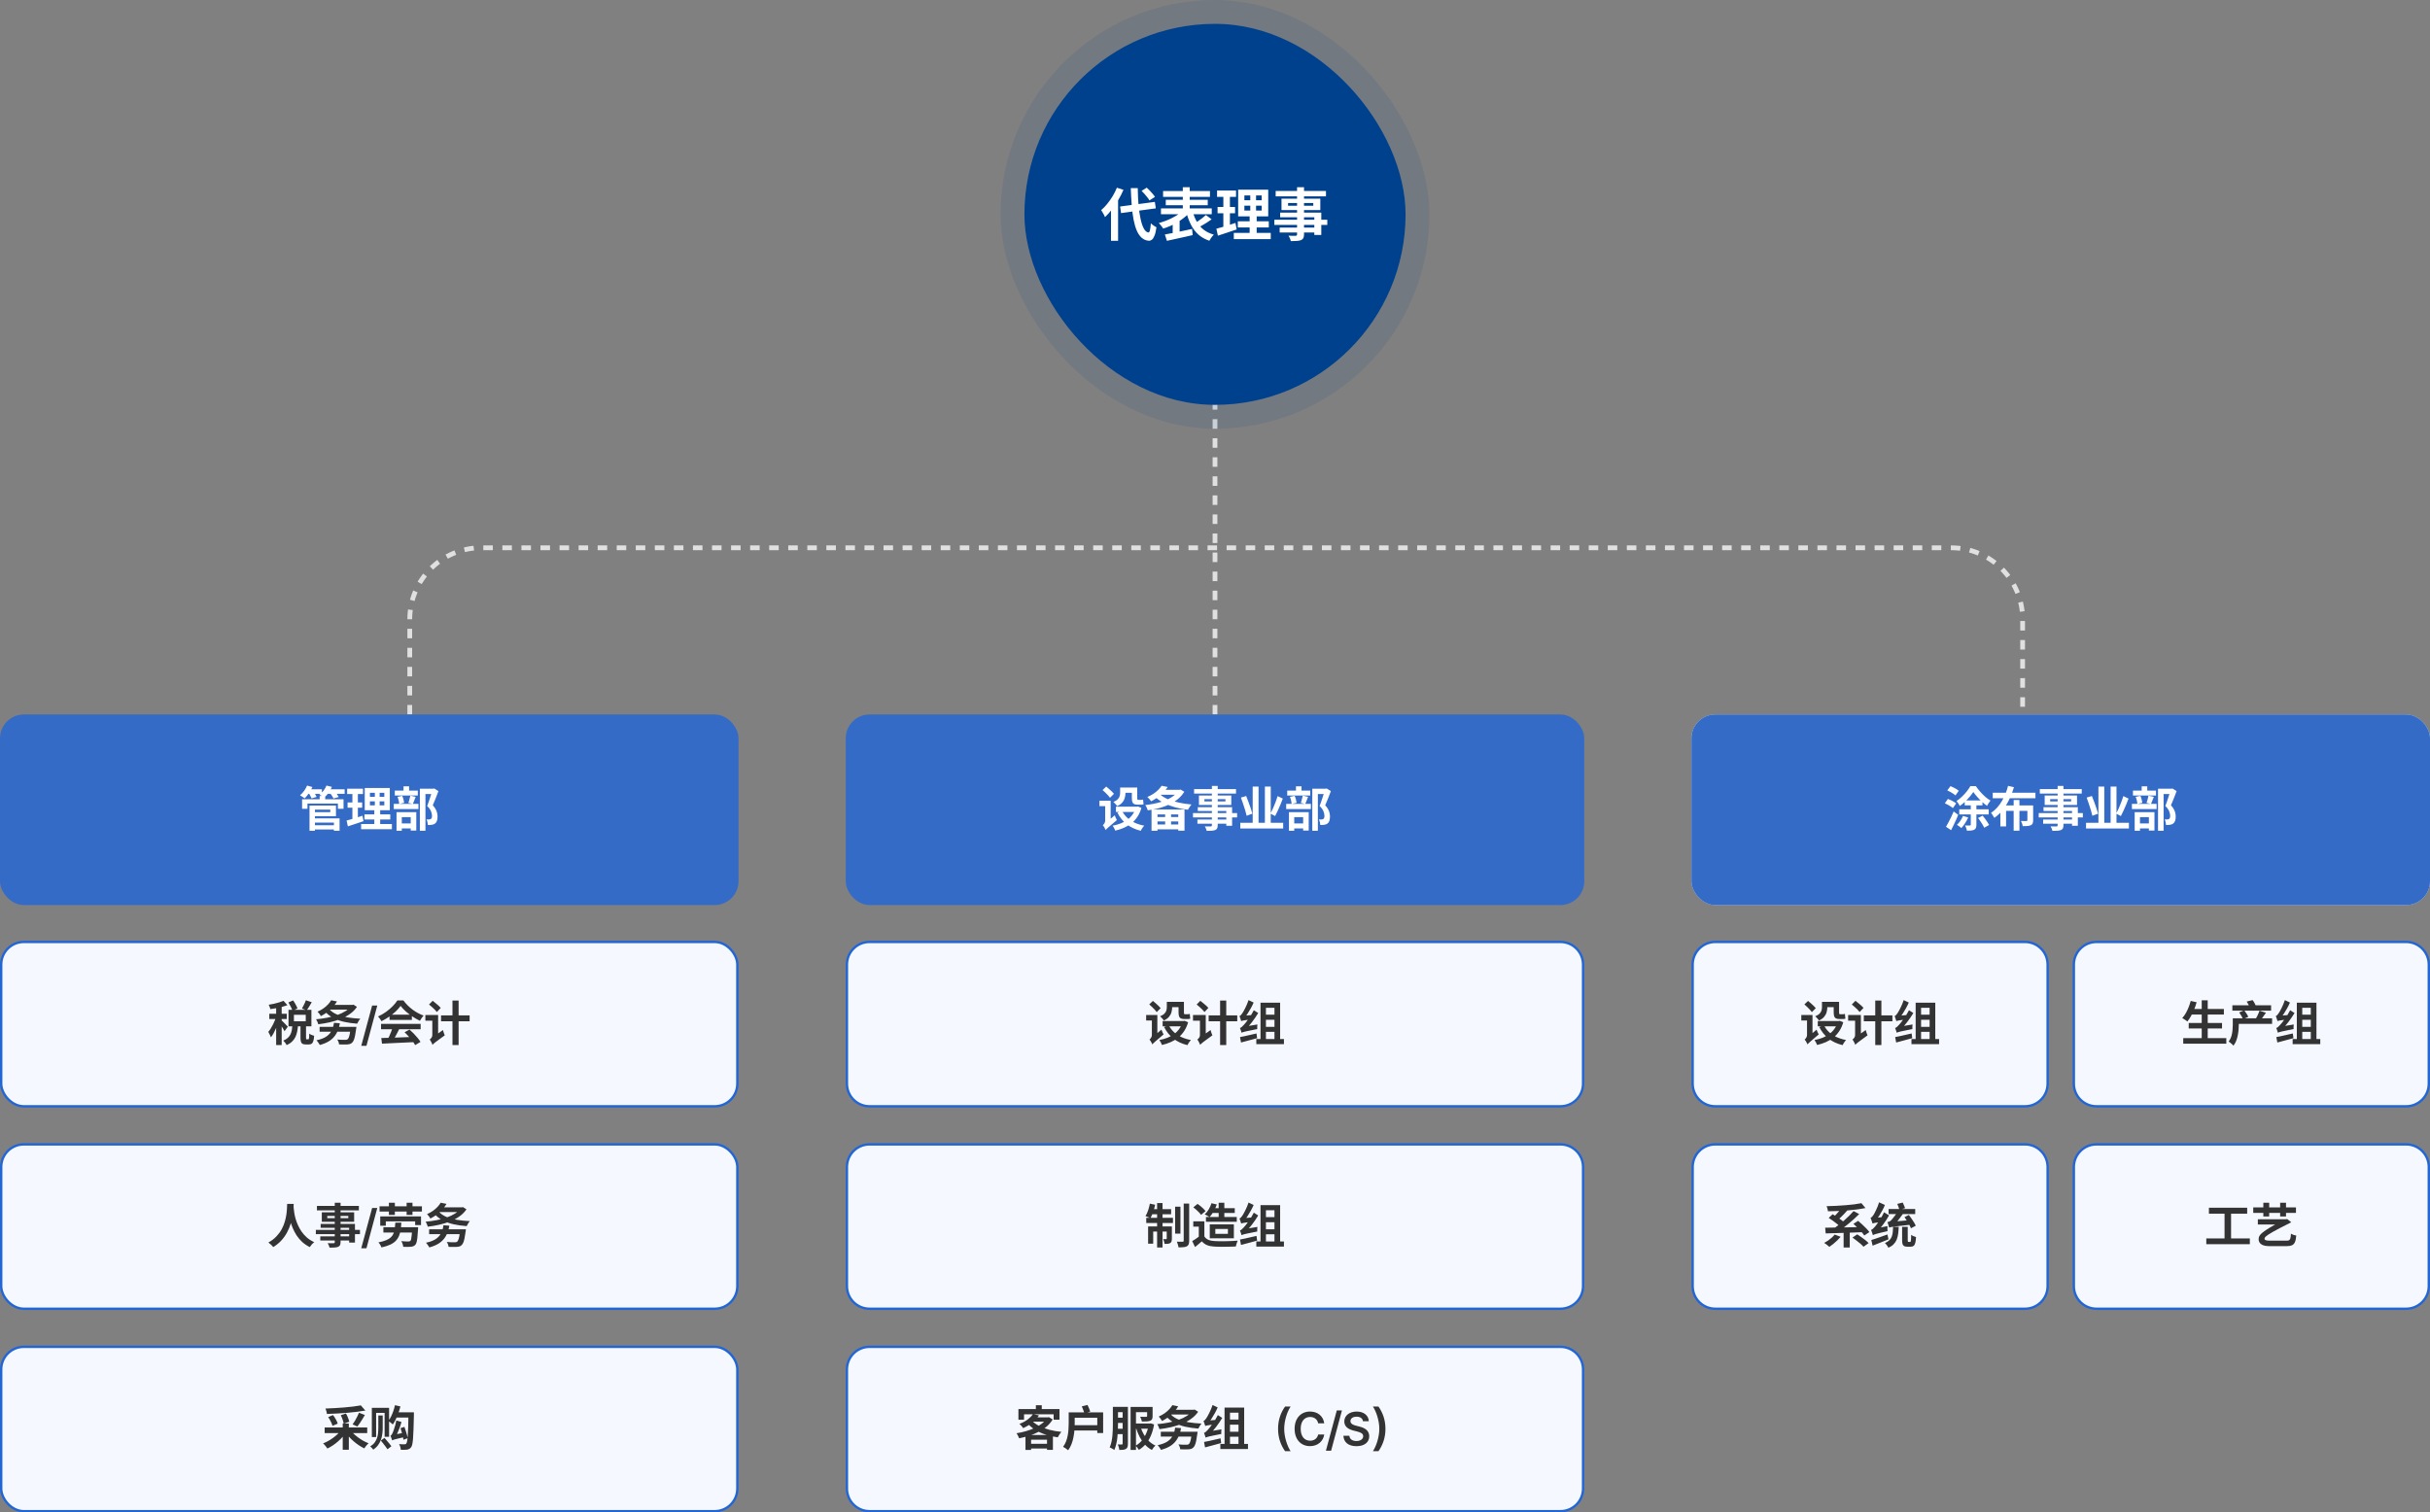 <svg width="1020" height="635" viewBox="0 0 1020 635" fill="none" xmlns="http://www.w3.org/2000/svg">
<rect x="0" y="0" width="1020" height="635" fill="#808080" stroke="none"/>
<path d="M510 300L510 46" stroke="#E0E0E0" stroke-width="2" stroke-dasharray="4 4"/>
<path d="M172 364V260C172 243.431 185.431 230 202 230H819C835.569 230 849 243.431 849 260V364" stroke="#E0E0E0" stroke-width="2" stroke-dasharray="4 4"/>
<rect y="300" width="310" height="80" rx="10" fill="#346BC7"/>
<path d="M131.32 346.5H141.06V348.28H131.32V346.5ZM134.18 334.2H136.5V336.62H134.18V334.2ZM126.8 335.58H144.2V339.58H141.84V337.38H129.06V339.58H126.8V335.58ZM131.24 338.22H141.02V342.7H131.24V341H138.64V339.94H131.24V338.22ZM131.34 343.62H142.54V348.8H140.16V345.38H131.34V343.62ZM129.92 338.22H132.2V348.82H129.92V338.22ZM128.8 331.4H135.12V333.3H128.8V331.4ZM136.9 331.4H144.66V333.3H136.9V331.4ZM128.9 329.84L131.12 330.46C130.733 331.353 130.24 332.227 129.64 333.08C129.053 333.92 128.467 334.633 127.88 335.22C127.733 335.087 127.54 334.94 127.3 334.78C127.06 334.62 126.82 334.46 126.58 334.3C126.34 334.14 126.12 334.013 125.92 333.92C126.533 333.427 127.107 332.813 127.64 332.08C128.173 331.347 128.593 330.6 128.9 329.84ZM137.04 329.84L139.32 330.4C138.96 331.267 138.493 332.093 137.92 332.88C137.347 333.653 136.76 334.3 136.16 334.82C135.987 334.7 135.773 334.573 135.52 334.44C135.28 334.293 135.027 334.153 134.76 334.02C134.493 333.873 134.26 333.76 134.06 333.68C134.7 333.227 135.28 332.66 135.8 331.98C136.333 331.287 136.747 330.573 137.04 329.84ZM129.56 332.88L131.6 332.32C131.84 332.667 132.08 333.06 132.32 333.5C132.573 333.927 132.767 334.293 132.9 334.6L130.74 335.22C130.647 334.913 130.48 334.54 130.24 334.1C130.013 333.647 129.787 333.24 129.56 332.88ZM138.48 332.92L140.6 332.36C140.893 332.693 141.187 333.073 141.48 333.5C141.787 333.927 142.02 334.307 142.18 334.64L139.96 335.26C139.84 334.94 139.633 334.56 139.34 334.12C139.047 333.68 138.76 333.28 138.48 332.92ZM155.28 336.46V338.16H161.32V336.46H155.28ZM155.28 332.88V334.56H161.32V332.88H155.28ZM153.1 330.86H163.62V340.2H153.1V330.86ZM152.98 341.92H163.82V344.08H152.98V341.92ZM151.58 345.98H164.5V348.16H151.58V345.98ZM145.72 331.16H152.36V333.38H145.72V331.16ZM145.9 336.92H152.02V339.12H145.9V336.92ZM145.48 344.52C146.067 344.36 146.72 344.18 147.44 343.98C148.173 343.767 148.947 343.533 149.76 343.28C150.573 343.013 151.373 342.753 152.16 342.5L152.58 344.78C151.46 345.153 150.327 345.533 149.18 345.92C148.033 346.307 146.98 346.653 146.02 346.96L145.48 344.52ZM147.92 332.04H150.22V344.32L147.92 344.7V332.04ZM157.34 331.72H159.36V339.24H159.58V347H157.12V339.24H157.34V331.72ZM176.24 331.16H182.08V333.4H178.58V348.8H176.24V331.16ZM165.72 331.94H175.38V334.02H165.72V331.94ZM165.28 337.52H175.64V339.7H165.28V337.52ZM169.38 330.16H171.72V333.24H169.38V330.16ZM166.86 334.56L168.84 334.16C169.04 334.6 169.213 335.093 169.36 335.64C169.507 336.187 169.607 336.667 169.66 337.08L167.56 337.56C167.547 337.16 167.473 336.68 167.34 336.12C167.207 335.547 167.047 335.027 166.86 334.56ZM172.24 334.08L174.48 334.56C174.267 335.107 174.053 335.653 173.84 336.2C173.64 336.733 173.453 337.193 173.28 337.58L171.4 337.1C171.507 336.82 171.613 336.507 171.72 336.16C171.827 335.8 171.92 335.44 172 335.08C172.093 334.707 172.173 334.373 172.24 334.08ZM167.26 345.74H173.44V347.82H167.26V345.74ZM166.44 341.02H174.74V348.74H172.4V343.1H168.66V348.82H166.44V341.02ZM181.46 331.16H181.92L182.28 331.06L184.04 332.16C183.68 333.133 183.287 334.16 182.86 335.24C182.447 336.307 182.047 337.267 181.66 338.12C182.22 338.72 182.64 339.3 182.92 339.86C183.213 340.407 183.407 340.927 183.5 341.42C183.607 341.913 183.66 342.38 183.66 342.82C183.66 343.567 183.573 344.187 183.4 344.68C183.227 345.173 182.947 345.553 182.56 345.82C182.187 346.087 181.727 346.253 181.18 346.32C180.953 346.347 180.7 346.367 180.42 346.38C180.153 346.38 179.88 346.38 179.6 346.38C179.587 346.047 179.527 345.653 179.42 345.2C179.327 344.747 179.187 344.353 179 344.02C179.227 344.047 179.433 344.067 179.62 344.08C179.807 344.08 179.98 344.073 180.14 344.06C180.273 344.047 180.4 344.027 180.52 344C180.653 343.973 180.767 343.927 180.86 343.86C181.033 343.753 181.153 343.593 181.22 343.38C181.3 343.153 181.34 342.867 181.34 342.52C181.34 341.96 181.2 341.333 180.92 340.64C180.653 339.933 180.113 339.193 179.3 338.42C179.5 337.94 179.7 337.407 179.9 336.82C180.113 336.22 180.313 335.62 180.5 335.02C180.7 334.407 180.88 333.833 181.04 333.3C181.213 332.767 181.353 332.327 181.46 331.98V331.16Z" fill="white"/>
<rect x="0.5" y="395.5" width="309" height="69" rx="9.5" fill="#F5F9FF"/>
<rect x="0.5" y="395.5" width="309" height="69" rx="9.5" stroke="#2266D6"/>
<path d="M121.056 420.9L123.036 420.04C123.409 420.56 123.769 421.14 124.116 421.78C124.476 422.407 124.723 422.96 124.856 423.44L122.756 424.38C122.623 423.913 122.389 423.353 122.056 422.7C121.736 422.047 121.403 421.447 121.056 420.9ZM128.396 419.98L130.856 420.8C130.496 421.427 130.136 422.04 129.776 422.64C129.416 423.24 129.076 423.76 128.756 424.2L126.736 423.44C126.936 423.12 127.136 422.76 127.336 422.36C127.549 421.96 127.749 421.553 127.936 421.14C128.123 420.727 128.276 420.34 128.396 419.98ZM122.736 430.46H125.096C125.029 431.367 124.916 432.233 124.756 433.06C124.596 433.887 124.349 434.66 124.016 435.38C123.683 436.087 123.216 436.727 122.616 437.3C122.029 437.887 121.263 438.393 120.316 438.82C120.196 438.527 119.989 438.193 119.696 437.82C119.416 437.447 119.149 437.147 118.896 436.92C119.696 436.6 120.336 436.213 120.816 435.76C121.309 435.307 121.683 434.807 121.936 434.26C122.203 433.7 122.389 433.107 122.496 432.48C122.603 431.84 122.683 431.167 122.736 430.46ZM126.136 430.16H128.456V435.7C128.456 436.007 128.469 436.2 128.496 436.28C128.536 436.347 128.623 436.38 128.756 436.38C128.796 436.38 128.856 436.38 128.936 436.38C129.029 436.38 129.123 436.38 129.216 436.38C129.309 436.38 129.369 436.38 129.396 436.38C129.503 436.38 129.583 436.327 129.636 436.22C129.689 436.113 129.729 435.893 129.756 435.56C129.783 435.213 129.803 434.687 129.816 433.98C129.963 434.113 130.156 434.24 130.396 434.36C130.649 434.48 130.909 434.587 131.176 434.68C131.443 434.773 131.669 434.847 131.856 434.9C131.803 435.847 131.689 436.58 131.516 437.1C131.356 437.633 131.123 438.007 130.816 438.22C130.523 438.433 130.136 438.54 129.656 438.54C129.576 438.54 129.476 438.54 129.356 438.54C129.249 438.54 129.129 438.54 128.996 438.54C128.876 438.54 128.756 438.54 128.636 438.54C128.516 438.54 128.416 438.54 128.336 438.54C127.736 438.54 127.276 438.447 126.956 438.26C126.649 438.087 126.436 437.793 126.316 437.38C126.196 436.98 126.136 436.427 126.136 435.72V430.16ZM123.376 426.1V428.82H128.336V426.1H123.376ZM121.096 424H130.716V430.92H121.096V424ZM115.916 421.88H118.236V438.78H115.916V421.88ZM113.036 425.64H120.376V427.86H113.036V425.64ZM116.036 426.54L117.436 427.14C117.249 427.86 117.023 428.607 116.756 429.38C116.489 430.153 116.196 430.92 115.876 431.68C115.556 432.427 115.216 433.133 114.856 433.8C114.496 434.467 114.123 435.047 113.736 435.54C113.616 435.193 113.443 434.807 113.216 434.38C113.003 433.94 112.803 433.567 112.616 433.26C112.963 432.86 113.303 432.393 113.636 431.86C113.983 431.313 114.309 430.733 114.616 430.12C114.923 429.507 115.196 428.893 115.436 428.28C115.676 427.667 115.876 427.087 116.036 426.54ZM119.016 420.22L120.636 422.06C119.956 422.313 119.209 422.547 118.396 422.76C117.583 422.973 116.749 423.16 115.896 423.32C115.056 423.467 114.249 423.593 113.476 423.7C113.423 423.433 113.329 423.127 113.196 422.78C113.063 422.42 112.929 422.113 112.796 421.86C113.529 421.74 114.276 421.6 115.036 421.44C115.809 421.267 116.536 421.073 117.216 420.86C117.909 420.647 118.509 420.433 119.016 420.22ZM118.196 428.42C118.316 428.513 118.496 428.687 118.736 428.94C118.989 429.18 119.256 429.447 119.536 429.74C119.829 430.033 120.089 430.307 120.316 430.56C120.543 430.8 120.709 430.973 120.816 431.08L119.436 432.98C119.316 432.727 119.156 432.44 118.956 432.12C118.769 431.8 118.563 431.467 118.336 431.12C118.123 430.773 117.909 430.447 117.696 430.14C117.483 429.82 117.296 429.56 117.136 429.36L118.196 428.42ZM134.156 431.14H147.976V433.2H134.156V431.14ZM147.216 431.14H149.596C149.596 431.14 149.589 431.2 149.576 431.32C149.563 431.427 149.549 431.56 149.536 431.72C149.523 431.867 149.503 431.993 149.476 432.1C149.329 433.247 149.176 434.2 149.016 434.96C148.856 435.72 148.676 436.327 148.476 436.78C148.276 437.233 148.043 437.573 147.776 437.8C147.496 438.08 147.189 438.267 146.856 438.36C146.523 438.453 146.123 438.513 145.656 438.54C145.283 438.567 144.796 438.573 144.196 438.56C143.596 438.56 142.969 438.547 142.316 438.52C142.303 438.213 142.223 437.86 142.076 437.46C141.929 437.073 141.756 436.74 141.556 436.46C141.996 436.5 142.436 436.533 142.876 436.56C143.316 436.573 143.716 436.587 144.076 436.6C144.436 436.6 144.716 436.6 144.916 436.6C145.129 436.6 145.309 436.587 145.456 436.56C145.616 436.533 145.756 436.473 145.876 436.38C146.063 436.247 146.236 435.987 146.396 435.6C146.556 435.2 146.703 434.66 146.836 433.98C146.969 433.3 147.089 432.46 147.196 431.46L147.216 431.14ZM140.176 429.44L142.656 429.64C142.349 431.387 141.843 432.86 141.136 434.06C140.443 435.247 139.529 436.22 138.396 436.98C137.263 437.727 135.876 438.32 134.236 438.76C134.156 438.587 134.029 438.373 133.856 438.12C133.696 437.88 133.523 437.633 133.336 437.38C133.163 437.127 132.996 436.927 132.836 436.78C134.343 436.473 135.603 436.027 136.616 435.44C137.643 434.84 138.443 434.053 139.016 433.08C139.603 432.093 139.989 430.88 140.176 429.44ZM138.116 421.92H148.116V423.92H138.116V421.92ZM147.536 421.92H147.976L148.356 421.82L149.836 422.76C149.076 423.88 148.116 424.853 146.956 425.68C145.809 426.507 144.509 427.213 143.056 427.8C141.616 428.373 140.089 428.847 138.476 429.22C136.876 429.58 135.249 429.86 133.596 430.06C133.529 429.753 133.403 429.393 133.216 428.98C133.043 428.567 132.863 428.227 132.676 427.96C134.236 427.827 135.776 427.613 137.296 427.32C138.816 427.027 140.243 426.647 141.576 426.18C142.923 425.7 144.103 425.133 145.116 424.48C146.143 423.813 146.949 423.053 147.536 422.2V421.92ZM138.456 423.96C139.216 424.773 140.229 425.447 141.496 425.98C142.763 426.5 144.223 426.9 145.876 427.18C147.543 427.447 149.336 427.627 151.256 427.72C151.096 427.88 150.929 428.087 150.756 428.34C150.596 428.593 150.443 428.853 150.296 429.12C150.149 429.373 150.023 429.607 149.916 429.82C147.943 429.673 146.109 429.413 144.416 429.04C142.736 428.653 141.229 428.113 139.896 427.42C138.576 426.727 137.443 425.84 136.496 424.76L138.456 423.96ZM139.016 419.98L141.456 420.48C140.736 421.667 139.829 422.78 138.736 423.82C137.656 424.86 136.303 425.8 134.676 426.64C134.596 426.44 134.469 426.227 134.296 426C134.136 425.76 133.963 425.533 133.776 425.32C133.603 425.093 133.436 424.913 133.276 424.78C134.236 424.353 135.083 423.88 135.816 423.36C136.549 422.827 137.183 422.273 137.716 421.7C138.249 421.127 138.683 420.553 139.016 419.98ZM158.369 422.195L153.818 439.129H151.631L156.201 422.195H158.369ZM160.044 435.84C161.231 435.8 162.604 435.76 164.164 435.72C165.737 435.667 167.384 435.607 169.104 435.54C170.837 435.473 172.544 435.407 174.224 435.34L174.144 437.54C172.517 437.633 170.864 437.713 169.184 437.78C167.517 437.86 165.931 437.933 164.424 438C162.917 438.08 161.557 438.147 160.344 438.2L160.044 435.84ZM159.944 429.9H176.564V432.14H159.944V429.9ZM163.504 426.04H172.884V428.24H163.504V426.04ZM164.824 431.36L167.564 432.1C167.257 432.727 166.931 433.367 166.584 434.02C166.251 434.66 165.917 435.273 165.584 435.86C165.264 436.447 164.957 436.967 164.664 437.42L162.564 436.72C162.831 436.227 163.111 435.673 163.404 435.06C163.697 434.433 163.964 433.8 164.204 433.16C164.457 432.507 164.664 431.907 164.824 431.36ZM169.804 433.42L171.904 432.3C172.504 432.82 173.097 433.38 173.684 433.98C174.271 434.58 174.811 435.187 175.304 435.8C175.797 436.4 176.197 436.953 176.504 437.46L174.264 438.82C173.997 438.313 173.617 437.74 173.124 437.1C172.644 436.473 172.111 435.833 171.524 435.18C170.951 434.527 170.377 433.94 169.804 433.42ZM168.164 422.34C167.631 423.1 166.944 423.88 166.104 424.68C165.264 425.467 164.331 426.213 163.304 426.92C162.277 427.627 161.211 428.247 160.104 428.78C160.024 428.58 159.897 428.36 159.724 428.12C159.564 427.867 159.391 427.627 159.204 427.4C159.031 427.16 158.857 426.953 158.684 426.78C159.831 426.273 160.931 425.647 161.984 424.9C163.037 424.14 163.977 423.34 164.804 422.5C165.644 421.647 166.311 420.827 166.804 420.04H169.324C169.857 420.773 170.451 421.467 171.104 422.12C171.757 422.773 172.451 423.373 173.184 423.92C173.917 424.453 174.671 424.933 175.444 425.36C176.231 425.773 177.024 426.127 177.824 426.42C177.531 426.713 177.251 427.06 176.984 427.46C176.717 427.86 176.477 428.24 176.264 428.6C175.264 428.133 174.251 427.56 173.224 426.88C172.197 426.2 171.237 425.467 170.344 424.68C169.464 423.893 168.737 423.113 168.164 422.34ZM180.084 421.76L181.624 420.2C181.997 420.493 182.397 420.82 182.824 421.18C183.264 421.527 183.677 421.873 184.064 422.22C184.451 422.567 184.764 422.887 185.004 423.18L183.384 424.92C183.157 424.627 182.857 424.293 182.484 423.92C182.124 423.547 181.731 423.173 181.304 422.8C180.877 422.413 180.471 422.067 180.084 421.76ZM181.544 438.7L181.004 436.36L181.544 435.58L185.944 432.48C185.997 432.707 186.064 432.96 186.144 433.24C186.237 433.52 186.331 433.793 186.424 434.06C186.531 434.313 186.624 434.527 186.704 434.7C185.691 435.433 184.871 436.033 184.244 436.5C183.617 436.967 183.124 437.333 182.764 437.6C182.404 437.88 182.137 438.1 181.964 438.26C181.791 438.433 181.651 438.58 181.544 438.7ZM178.544 426.18H183.004V428.56H178.544V426.18ZM185.124 426.32H197.124V428.82H185.124V426.32ZM189.924 420.1H192.504V438.8H189.924V420.1ZM181.544 438.7C181.491 438.487 181.391 438.24 181.244 437.96C181.111 437.68 180.964 437.4 180.804 437.12C180.644 436.853 180.497 436.633 180.364 436.46C180.604 436.313 180.844 436.08 181.084 435.76C181.337 435.427 181.464 435.04 181.464 434.6V426.18H183.904V436.4C183.904 436.4 183.824 436.453 183.664 436.56C183.504 436.653 183.311 436.787 183.084 436.96C182.857 437.133 182.624 437.32 182.384 437.52C182.144 437.72 181.944 437.92 181.784 438.12C181.624 438.333 181.544 438.527 181.544 438.7Z" fill="#333333"/>
<rect x="0.5" y="480.5" width="309" height="69" rx="9.5" fill="#F5F9FF"/>
<rect x="0.5" y="480.5" width="309" height="69" rx="9.5" stroke="#2266D6"/>
<path d="M120.536 505.48H123.296C123.269 506.04 123.223 506.76 123.156 507.64C123.089 508.52 122.963 509.5 122.776 510.58C122.603 511.647 122.336 512.767 121.976 513.94C121.616 515.113 121.123 516.287 120.496 517.46C119.883 518.62 119.096 519.733 118.136 520.8C117.189 521.853 116.036 522.793 114.676 523.62C114.463 523.313 114.169 522.987 113.796 522.64C113.436 522.293 113.056 521.98 112.656 521.7C113.989 520.953 115.109 520.1 116.016 519.14C116.923 518.18 117.663 517.173 118.236 516.12C118.809 515.053 119.249 513.987 119.556 512.92C119.863 511.84 120.083 510.82 120.216 509.86C120.349 508.9 120.429 508.04 120.456 507.28C120.483 506.52 120.509 505.92 120.536 505.48ZM123.196 506.02C123.209 506.273 123.236 506.673 123.276 507.22C123.316 507.767 123.396 508.42 123.516 509.18C123.636 509.94 123.816 510.767 124.056 511.66C124.309 512.54 124.643 513.447 125.056 514.38C125.469 515.313 125.983 516.227 126.596 517.12C127.209 518.013 127.949 518.84 128.816 519.6C129.696 520.36 130.723 521.02 131.896 521.58C131.509 521.86 131.149 522.187 130.816 522.56C130.496 522.933 130.236 523.287 130.036 523.62C128.809 523.007 127.736 522.28 126.816 521.44C125.909 520.587 125.129 519.667 124.476 518.68C123.836 517.68 123.303 516.667 122.876 515.64C122.449 514.613 122.103 513.607 121.836 512.62C121.583 511.62 121.389 510.693 121.256 509.84C121.123 508.987 121.029 508.247 120.976 507.62C120.936 506.993 120.903 506.54 120.876 506.26L123.196 506.02ZM140.516 505H142.956V521.5C142.956 522.087 142.876 522.527 142.716 522.82C142.556 523.113 142.283 523.347 141.896 523.52C141.509 523.667 141.029 523.76 140.456 523.8C139.896 523.84 139.189 523.86 138.336 523.86C138.283 523.58 138.176 523.253 138.016 522.88C137.856 522.52 137.696 522.213 137.536 521.96C137.869 521.973 138.203 521.987 138.536 522C138.869 522 139.169 522 139.436 522C139.716 522 139.909 522 140.016 522C140.203 521.987 140.329 521.947 140.396 521.88C140.476 521.813 140.516 521.687 140.516 521.5V505ZM133.036 506.32H150.636V508.2H133.036V506.32ZM137.376 510.54V511.48H146.196V510.54H137.376ZM135.076 509.02H148.656V513H135.076V509.02ZM134.596 513.9H148.996V521.72H146.556V515.52H134.596V513.9ZM132.576 516.38H151.096V518.2H132.576V516.38ZM134.436 519.12H147.876V520.86H134.436V519.12ZM158.369 507.195L153.818 524.129H151.631L156.201 507.195H158.369ZM159.324 506.48H177.104V508.7H159.324V506.48ZM163.244 505H165.744V510.1H163.244V505ZM170.684 505H173.144V510.1H170.684V505ZM159.604 510.74H176.724V514.38H174.264V512.82H161.944V514.64H159.604V510.74ZM160.924 515.28H173.764V517.52H160.924V515.28ZM173.024 515.28H175.524C175.524 515.28 175.517 515.34 175.504 515.46C175.504 515.567 175.497 515.7 175.484 515.86C175.484 516.007 175.477 516.133 175.464 516.24C175.384 517.573 175.297 518.673 175.204 519.54C175.111 520.393 174.997 521.067 174.864 521.56C174.731 522.053 174.557 522.413 174.344 522.64C174.091 522.933 173.811 523.133 173.504 523.24C173.197 523.36 172.837 523.44 172.424 523.48C172.091 523.52 171.637 523.54 171.064 523.54C170.504 523.54 169.904 523.527 169.264 523.5C169.237 523.14 169.144 522.733 168.984 522.28C168.837 521.84 168.651 521.453 168.424 521.12C169.024 521.187 169.597 521.227 170.144 521.24C170.704 521.253 171.111 521.26 171.364 521.26C171.564 521.26 171.724 521.247 171.844 521.22C171.977 521.193 172.104 521.133 172.224 521.04C172.371 520.92 172.491 520.66 172.584 520.26C172.677 519.847 172.757 519.267 172.824 518.52C172.904 517.76 172.971 516.793 173.024 515.62V515.28ZM165.944 513.34H168.464C168.411 514.433 168.311 515.447 168.164 516.38C168.031 517.313 167.804 518.167 167.484 518.94C167.177 519.7 166.724 520.387 166.124 521C165.537 521.613 164.757 522.147 163.784 522.6C162.811 523.053 161.591 523.44 160.124 523.76C160.057 523.547 159.951 523.307 159.804 523.04C159.671 522.773 159.517 522.513 159.344 522.26C159.171 522.007 159.004 521.8 158.844 521.64C160.137 521.387 161.204 521.087 162.044 520.74C162.897 520.393 163.571 519.987 164.064 519.52C164.571 519.04 164.944 518.5 165.184 517.9C165.437 517.287 165.611 516.607 165.704 515.86C165.811 515.1 165.891 514.26 165.944 513.34ZM180.124 516.14H193.944V518.2H180.124V516.14ZM193.184 516.14H195.564C195.564 516.14 195.557 516.2 195.544 516.32C195.531 516.427 195.517 516.56 195.504 516.72C195.491 516.867 195.471 516.993 195.444 517.1C195.297 518.247 195.144 519.2 194.984 519.96C194.824 520.72 194.644 521.327 194.444 521.78C194.244 522.233 194.011 522.573 193.744 522.8C193.464 523.08 193.157 523.267 192.824 523.36C192.491 523.453 192.091 523.513 191.624 523.54C191.251 523.567 190.764 523.573 190.164 523.56C189.564 523.56 188.937 523.547 188.284 523.52C188.271 523.213 188.191 522.86 188.044 522.46C187.897 522.073 187.724 521.74 187.524 521.46C187.964 521.5 188.404 521.533 188.844 521.56C189.284 521.573 189.684 521.587 190.044 521.6C190.404 521.6 190.684 521.6 190.884 521.6C191.097 521.6 191.277 521.587 191.424 521.56C191.584 521.533 191.724 521.473 191.844 521.38C192.031 521.247 192.204 520.987 192.364 520.6C192.524 520.2 192.671 519.66 192.804 518.98C192.937 518.3 193.057 517.46 193.164 516.46L193.184 516.14ZM186.144 514.44L188.624 514.64C188.317 516.387 187.811 517.86 187.104 519.06C186.411 520.247 185.497 521.22 184.364 521.98C183.231 522.727 181.844 523.32 180.204 523.76C180.124 523.587 179.997 523.373 179.824 523.12C179.664 522.88 179.491 522.633 179.304 522.38C179.131 522.127 178.964 521.927 178.804 521.78C180.311 521.473 181.571 521.027 182.584 520.44C183.611 519.84 184.411 519.053 184.984 518.08C185.571 517.093 185.957 515.88 186.144 514.44ZM184.084 506.92H194.084V508.92H184.084V506.92ZM193.504 506.92H193.944L194.324 506.82L195.804 507.76C195.044 508.88 194.084 509.853 192.924 510.68C191.777 511.507 190.477 512.213 189.024 512.8C187.584 513.373 186.057 513.847 184.444 514.22C182.844 514.58 181.217 514.86 179.564 515.06C179.497 514.753 179.371 514.393 179.184 513.98C179.011 513.567 178.831 513.227 178.644 512.96C180.204 512.827 181.744 512.613 183.264 512.32C184.784 512.027 186.211 511.647 187.544 511.18C188.891 510.7 190.071 510.133 191.084 509.48C192.111 508.813 192.917 508.053 193.504 507.2V506.92ZM184.424 508.96C185.184 509.773 186.197 510.447 187.464 510.98C188.731 511.5 190.191 511.9 191.844 512.18C193.511 512.447 195.304 512.627 197.224 512.72C197.064 512.88 196.897 513.087 196.724 513.34C196.564 513.593 196.411 513.853 196.264 514.12C196.117 514.373 195.991 514.607 195.884 514.82C193.911 514.673 192.077 514.413 190.384 514.04C188.704 513.653 187.197 513.113 185.864 512.42C184.544 511.727 183.411 510.84 182.464 509.76L184.424 508.96ZM184.984 504.98L187.424 505.48C186.704 506.667 185.797 507.78 184.704 508.82C183.624 509.86 182.271 510.8 180.644 511.64C180.564 511.44 180.437 511.227 180.264 511C180.104 510.76 179.931 510.533 179.744 510.32C179.571 510.093 179.404 509.913 179.244 509.78C180.204 509.353 181.051 508.88 181.784 508.36C182.517 507.827 183.151 507.273 183.684 506.7C184.217 506.127 184.651 505.553 184.984 504.98Z" fill="#333333"/>
<rect x="0.5" y="565.5" width="309" height="69" rx="9.5" fill="#F5F9FF"/>
<rect x="0.5" y="565.5" width="309" height="69" rx="9.5" stroke="#2266D6"/>
<path d="M150.7 593.16L153.16 594.12C152.84 594.693 152.493 595.273 152.12 595.86C151.76 596.447 151.4 597.007 151.04 597.54C150.68 598.073 150.333 598.547 150 598.96L148 598.06C148.32 597.633 148.647 597.14 148.98 596.58C149.313 596.02 149.627 595.44 149.92 594.84C150.227 594.24 150.487 593.68 150.7 593.16ZM137.76 595L139.78 594.14C140.207 594.687 140.607 595.293 140.98 595.96C141.353 596.627 141.613 597.22 141.76 597.74L139.56 598.68C139.44 598.173 139.207 597.58 138.86 596.9C138.527 596.207 138.16 595.573 137.76 595ZM143.04 594.22L145.22 593.48C145.433 593.84 145.633 594.227 145.82 594.64C146.007 595.053 146.167 595.46 146.3 595.86C146.447 596.26 146.547 596.62 146.6 596.94L144.26 597.78C144.207 597.3 144.06 596.727 143.82 596.06C143.593 595.393 143.333 594.78 143.04 594.22ZM143.86 597.68H146.42V608.72H143.86V597.68ZM136.28 599.36H154.14V601.72H136.28V599.36ZM151.46 590.08L153.36 592.26C152.2 592.46 150.953 592.64 149.62 592.8C148.287 592.96 146.92 593.1 145.52 593.22C144.12 593.327 142.713 593.42 141.3 593.5C139.9 593.58 138.54 593.64 137.22 593.68C137.207 593.453 137.167 593.2 137.1 592.92C137.033 592.64 136.953 592.367 136.86 592.1C136.78 591.82 136.7 591.587 136.62 591.4C137.927 591.36 139.253 591.3 140.6 591.22C141.96 591.14 143.293 591.047 144.6 590.94C145.907 590.82 147.14 590.693 148.3 590.56C149.473 590.413 150.527 590.253 151.46 590.08ZM143.36 600.2L145.5 601.1C145.02 601.833 144.473 602.547 143.86 603.24C143.26 603.933 142.607 604.587 141.9 605.2C141.207 605.813 140.48 606.373 139.72 606.88C138.96 607.387 138.193 607.827 137.42 608.2C137.287 607.973 137.113 607.727 136.9 607.46C136.7 607.193 136.487 606.933 136.26 606.68C136.033 606.427 135.82 606.213 135.62 606.04C136.38 605.747 137.133 605.387 137.88 604.96C138.627 604.533 139.34 604.067 140.02 603.56C140.713 603.053 141.34 602.513 141.9 601.94C142.473 601.367 142.96 600.787 143.36 600.2ZM146.9 600.2C147.3 600.773 147.787 601.34 148.36 601.9C148.947 602.46 149.587 603 150.28 603.52C150.973 604.027 151.693 604.493 152.44 604.92C153.2 605.333 153.96 605.687 154.72 605.98C154.533 606.14 154.327 606.347 154.1 606.6C153.873 606.853 153.653 607.113 153.44 607.38C153.24 607.66 153.067 607.913 152.92 608.14C152.16 607.78 151.4 607.347 150.64 606.84C149.88 606.333 149.147 605.773 148.44 605.16C147.733 604.547 147.073 603.9 146.46 603.22C145.847 602.527 145.3 601.82 144.82 601.1L146.9 600.2ZM158.8 594.32H160.64V599.7C160.64 600.447 160.587 601.227 160.48 602.04C160.387 602.84 160.2 603.64 159.92 604.44C159.653 605.24 159.253 606.007 158.72 606.74C158.2 607.46 157.52 608.107 156.68 608.68C156.56 608.48 156.367 608.24 156.1 607.96C155.847 607.693 155.613 607.473 155.4 607.3C156.187 606.833 156.807 606.293 157.26 605.68C157.713 605.053 158.053 604.4 158.28 603.72C158.507 603.027 158.647 602.333 158.7 601.64C158.767 600.947 158.8 600.3 158.8 599.7V594.32ZM159.84 604.84L161.4 603.74C161.72 604.1 162.06 604.493 162.42 604.92C162.793 605.333 163.14 605.747 163.46 606.16C163.793 606.56 164.067 606.92 164.28 607.24L162.64 608.52C162.44 608.2 162.18 607.827 161.86 607.4C161.553 606.973 161.22 606.54 160.86 606.1C160.5 605.647 160.16 605.227 159.84 604.84ZM156.08 591.12H163.32V603.28H161.44V593.24H157.88V603.38H156.08V591.12ZM165.78 590L168.08 590.52C167.84 591.453 167.553 592.387 167.22 593.32C166.887 594.253 166.52 595.133 166.12 595.96C165.733 596.773 165.32 597.487 164.88 598.1C164.747 597.967 164.567 597.807 164.34 597.62C164.113 597.433 163.88 597.247 163.64 597.06C163.4 596.86 163.193 596.707 163.02 596.6C163.433 596.067 163.813 595.447 164.16 594.74C164.507 594.033 164.82 593.273 165.1 592.46C165.38 591.647 165.607 590.827 165.78 590ZM166.36 593H172.5V595.18H165.26L166.36 593ZM171.46 593H173.74C173.74 593 173.74 593.073 173.74 593.22C173.74 593.367 173.74 593.527 173.74 593.7C173.74 593.873 173.74 594.013 173.74 594.12C173.687 596.413 173.633 598.36 173.58 599.96C173.527 601.56 173.46 602.88 173.38 603.92C173.3 604.947 173.2 605.747 173.08 606.32C172.96 606.88 172.813 607.293 172.64 607.56C172.387 607.92 172.127 608.173 171.86 608.32C171.593 608.467 171.28 608.58 170.92 608.66C170.587 608.713 170.18 608.74 169.7 608.74C169.233 608.753 168.747 608.753 168.24 608.74C168.227 608.393 168.153 607.993 168.02 607.54C167.887 607.087 167.713 606.687 167.5 606.34C167.993 606.38 168.447 606.407 168.86 606.42C169.273 606.42 169.593 606.42 169.82 606.42C169.993 606.42 170.133 606.4 170.24 606.36C170.36 606.307 170.467 606.207 170.56 606.06C170.693 605.9 170.807 605.56 170.9 605.04C171.007 604.507 171.093 603.753 171.16 602.78C171.227 601.793 171.287 600.54 171.34 599.02C171.393 597.5 171.433 595.66 171.46 593.5V593ZM164.6 604.78L164.44 603.06L165.3 602.4L169.92 601.5C169.96 601.78 170.013 602.093 170.08 602.44C170.147 602.773 170.213 603.053 170.28 603.28C169.16 603.52 168.253 603.727 167.56 603.9C166.867 604.06 166.32 604.193 165.92 604.3C165.533 604.407 165.24 604.5 165.04 604.58C164.853 604.647 164.707 604.713 164.6 604.78ZM164.6 604.78C164.56 604.633 164.5 604.44 164.42 604.2C164.34 603.96 164.253 603.713 164.16 603.46C164.08 603.207 163.993 602.987 163.9 602.8C164.073 602.747 164.233 602.62 164.38 602.42C164.527 602.22 164.667 601.96 164.8 601.64C164.907 601.427 165.053 601.053 165.24 600.52C165.44 599.973 165.64 599.34 165.84 598.62C166.053 597.887 166.22 597.153 166.34 596.42L168.52 597.04C168.32 597.813 168.073 598.6 167.78 599.4C167.487 600.187 167.173 600.947 166.84 601.68C166.52 602.413 166.193 603.067 165.86 603.64V603.68C165.86 603.68 165.793 603.72 165.66 603.8C165.54 603.88 165.393 603.98 165.22 604.1C165.06 604.207 164.913 604.32 164.78 604.44C164.66 604.56 164.6 604.673 164.6 604.78ZM168.12 599.64L169.76 599.1C169.96 599.62 170.147 600.173 170.32 600.76C170.507 601.333 170.673 601.893 170.82 602.44C170.967 602.973 171.073 603.44 171.14 603.84L169.36 604.52C169.307 604.093 169.213 603.607 169.08 603.06C168.947 602.5 168.793 601.92 168.62 601.32C168.46 600.72 168.293 600.16 168.12 599.64Z" fill="#333333"/>
<rect x="355" y="300" width="310" height="80" rx="10" fill="#346BC7"/>
<path d="M462.8 331.72L464.34 330.26C464.7 330.553 465.087 330.88 465.5 331.24C465.927 331.6 466.32 331.96 466.68 332.32C467.053 332.68 467.353 333.007 467.58 333.3L465.94 334.96C465.727 334.667 465.447 334.327 465.1 333.94C464.753 333.553 464.373 333.167 463.96 332.78C463.56 332.38 463.173 332.027 462.8 331.72ZM464.1 348.52L463.54 346.4L463.96 345.66L467.92 342.32C468.027 342.64 468.167 343 468.34 343.4C468.527 343.787 468.687 344.093 468.82 344.32C467.9 345.107 467.147 345.747 466.56 346.24C465.987 346.733 465.533 347.127 465.2 347.42C464.88 347.713 464.633 347.94 464.46 348.1C464.3 348.26 464.18 348.4 464.1 348.52ZM461.5 336.18H465.12V338.48H461.5V336.18ZM470.76 330.66H476.22V332.88H470.76V330.66ZM468.42 338.7H477.54V340.92H468.42V338.7ZM476.82 338.7H477.24L477.64 338.6L479.12 339.22C478.707 340.647 478.147 341.887 477.44 342.94C476.747 343.993 475.927 344.9 474.98 345.66C474.047 346.407 473 347.033 471.84 347.54C470.693 348.047 469.46 348.453 468.14 348.76C468.033 348.453 467.873 348.093 467.66 347.68C467.447 347.267 467.24 346.933 467.04 346.68C468.24 346.453 469.36 346.14 470.4 345.74C471.453 345.327 472.4 344.807 473.24 344.18C474.093 343.553 474.82 342.813 475.42 341.96C476.033 341.107 476.5 340.133 476.82 339.04V338.7ZM471.04 340.54C471.56 341.58 472.26 342.513 473.14 343.34C474.02 344.153 475.06 344.847 476.26 345.42C477.473 345.98 478.82 346.4 480.3 346.68C480.127 346.84 479.947 347.047 479.76 347.3C479.587 347.553 479.413 347.813 479.24 348.08C479.08 348.347 478.947 348.593 478.84 348.82C476.507 348.26 474.533 347.34 472.92 346.06C471.307 344.78 470.013 343.167 469.04 341.22L471.04 340.54ZM470.18 330.66H472.42V332.9C472.42 333.567 472.327 334.247 472.14 334.94C471.967 335.633 471.627 336.287 471.12 336.9C470.627 337.513 469.893 338.04 468.92 338.48C468.84 338.32 468.7 338.127 468.5 337.9C468.3 337.66 468.093 337.433 467.88 337.22C467.68 336.993 467.5 336.827 467.34 336.72C468.193 336.36 468.82 335.967 469.22 335.54C469.62 335.113 469.88 334.667 470 334.2C470.12 333.733 470.18 333.273 470.18 332.82V330.66ZM475.1 330.66H477.36V335.04C477.36 335.333 477.38 335.54 477.42 335.66C477.473 335.78 477.573 335.84 477.72 335.84C477.787 335.84 477.887 335.84 478.02 335.84C478.153 335.84 478.287 335.84 478.42 335.84C478.567 335.84 478.673 335.84 478.74 335.84C478.9 335.84 479.087 335.833 479.3 335.82C479.513 335.793 479.687 335.76 479.82 335.72C479.847 336.013 479.873 336.347 479.9 336.72C479.927 337.093 479.967 337.42 480.02 337.7C479.86 337.767 479.667 337.813 479.44 337.84C479.227 337.853 479.007 337.86 478.78 337.86C478.673 337.86 478.533 337.86 478.36 337.86C478.2 337.86 478.04 337.86 477.88 337.86C477.72 337.86 477.587 337.86 477.48 337.86C476.827 337.86 476.327 337.76 475.98 337.56C475.633 337.36 475.4 337.053 475.28 336.64C475.16 336.213 475.1 335.667 475.1 335V330.66ZM464.1 348.52C464.033 348.32 463.927 348.087 463.78 347.82C463.647 347.567 463.5 347.313 463.34 347.06C463.18 346.82 463.033 346.627 462.9 346.48C463.047 346.373 463.193 346.227 463.34 346.04C463.5 345.853 463.633 345.633 463.74 345.38C463.847 345.113 463.9 344.827 463.9 344.52V336.18H466.2V346.16C466.2 346.16 466.093 346.247 465.88 346.42C465.667 346.58 465.42 346.78 465.14 347.02C464.873 347.26 464.633 347.513 464.42 347.78C464.207 348.06 464.1 348.307 464.1 348.52ZM487.04 331.62H495.44V333.68H487.04V331.62ZM494.66 331.62H495.14L495.54 331.5L497.12 332.44C496.547 333.373 495.853 334.22 495.04 334.98C494.24 335.727 493.34 336.393 492.34 336.98C491.34 337.553 490.267 338.053 489.12 338.48C487.987 338.907 486.8 339.267 485.56 339.56C484.32 339.84 483.06 340.067 481.78 340.24C481.727 340.027 481.64 339.78 481.52 339.5C481.4 339.22 481.273 338.947 481.14 338.68C481.007 338.413 480.873 338.193 480.74 338.02C481.94 337.887 483.12 337.707 484.28 337.48C485.453 337.24 486.573 336.953 487.64 336.62C488.707 336.273 489.687 335.873 490.58 335.42C491.487 334.953 492.287 334.433 492.98 333.86C493.673 333.273 494.233 332.633 494.66 331.94V331.62ZM487.02 333.58C487.86 334.353 488.953 335.027 490.3 335.6C491.66 336.16 493.18 336.627 494.86 337C496.553 337.36 498.307 337.62 500.12 337.78C499.96 337.953 499.787 338.18 499.6 338.46C499.413 338.727 499.233 339 499.06 339.28C498.9 339.547 498.767 339.787 498.66 340C496.82 339.787 495.053 339.453 493.36 339C491.68 338.533 490.127 337.947 488.7 337.24C487.287 336.52 486.047 335.667 484.98 334.68L487.02 333.58ZM483.36 339.9H497.2V348.78H494.58V341.96H485.86V348.8H483.36V339.9ZM484.54 343.04H495.52V344.9H484.54V343.04ZM484.54 346.18H495.52V348.22H484.54V346.18ZM489.08 340.74H491.56V347.32H489.08V340.74ZM487.6 329.92L490.16 330.44C489.36 331.613 488.393 332.707 487.26 333.72C486.14 334.72 484.78 335.627 483.18 336.44C483.06 336.253 482.907 336.047 482.72 335.82C482.547 335.58 482.353 335.36 482.14 335.16C481.94 334.947 481.753 334.773 481.58 334.64C482.567 334.227 483.447 333.76 484.22 333.24C484.993 332.72 485.66 332.173 486.22 331.6C486.78 331.027 487.24 330.467 487.6 329.92ZM508.7 330H511.14V346.5C511.14 347.087 511.06 347.527 510.9 347.82C510.74 348.113 510.467 348.347 510.08 348.52C509.693 348.667 509.213 348.76 508.64 348.8C508.08 348.84 507.373 348.86 506.52 348.86C506.467 348.58 506.36 348.253 506.2 347.88C506.04 347.52 505.88 347.213 505.72 346.96C506.053 346.973 506.387 346.987 506.72 347C507.053 347 507.353 347 507.62 347C507.9 347 508.093 347 508.2 347C508.387 346.987 508.513 346.947 508.58 346.88C508.66 346.813 508.7 346.687 508.7 346.5V330ZM501.22 331.32H518.82V333.2H501.22V331.32ZM505.56 335.54V336.48H514.38V335.54H505.56ZM503.26 334.02H516.84V338H503.26V334.02ZM502.78 338.9H517.18V346.72H514.74V340.52H502.78V338.9ZM500.76 341.38H519.28V343.2H500.76V341.38ZM502.62 344.12H516.06V345.86H502.62V344.12ZM520.62 345.46H538.62V347.86H520.62V345.46ZM525.82 330.26H528.28V346.36H525.82V330.26ZM530.94 330.26H533.4V346.5H530.94V330.26ZM536.26 334.26L538.46 335.3C538.153 336.14 537.813 337.007 537.44 337.9C537.08 338.78 536.707 339.627 536.32 340.44C535.947 341.253 535.587 341.987 535.24 342.64L533.26 341.6C533.607 340.973 533.967 340.247 534.34 339.42C534.713 338.593 535.067 337.733 535.4 336.84C535.747 335.933 536.033 335.073 536.26 334.26ZM520.88 334.88L523.08 334.22C523.4 335.007 523.727 335.853 524.06 336.76C524.393 337.667 524.707 338.547 525 339.4C525.293 340.253 525.52 341 525.68 341.64L523.28 342.52C523.147 341.867 522.947 341.107 522.68 340.24C522.413 339.36 522.12 338.453 521.8 337.52C521.493 336.573 521.187 335.693 520.88 334.88ZM550.84 331.16H556.68V333.4H553.18V348.8H550.84V331.16ZM540.32 331.94H549.98V334.02H540.32V331.94ZM539.88 337.52H550.24V339.7H539.88V337.52ZM543.98 330.16H546.32V333.24H543.98V330.16ZM541.46 334.56L543.44 334.16C543.64 334.6 543.813 335.093 543.96 335.64C544.107 336.187 544.207 336.667 544.26 337.08L542.16 337.56C542.147 337.16 542.073 336.68 541.94 336.12C541.807 335.547 541.647 335.027 541.46 334.56ZM546.84 334.08L549.08 334.56C548.867 335.107 548.653 335.653 548.44 336.2C548.24 336.733 548.053 337.193 547.88 337.58L546 337.1C546.107 336.82 546.213 336.507 546.32 336.16C546.427 335.8 546.52 335.44 546.6 335.08C546.693 334.707 546.773 334.373 546.84 334.08ZM541.86 345.74H548.04V347.82H541.86V345.74ZM541.04 341.02H549.34V348.74H547V343.1H543.26V348.82H541.04V341.02ZM556.06 331.16H556.52L556.88 331.06L558.64 332.16C558.28 333.133 557.887 334.16 557.46 335.24C557.047 336.307 556.647 337.267 556.26 338.12C556.82 338.72 557.24 339.3 557.52 339.86C557.813 340.407 558.007 340.927 558.1 341.42C558.207 341.913 558.26 342.38 558.26 342.82C558.26 343.567 558.173 344.187 558 344.68C557.827 345.173 557.547 345.553 557.16 345.82C556.787 346.087 556.327 346.253 555.78 346.32C555.553 346.347 555.3 346.367 555.02 346.38C554.753 346.38 554.48 346.38 554.2 346.38C554.187 346.047 554.127 345.653 554.02 345.2C553.927 344.747 553.787 344.353 553.6 344.02C553.827 344.047 554.033 344.067 554.22 344.08C554.407 344.08 554.58 344.073 554.74 344.06C554.873 344.047 555 344.027 555.12 344C555.253 343.973 555.367 343.927 555.46 343.86C555.633 343.753 555.753 343.593 555.82 343.38C555.9 343.153 555.94 342.867 555.94 342.52C555.94 341.96 555.8 341.333 555.52 340.64C555.253 339.933 554.713 339.193 553.9 338.42C554.1 337.94 554.3 337.407 554.5 336.82C554.713 336.22 554.913 335.62 555.1 335.02C555.3 334.407 555.48 333.833 555.64 333.3C555.813 332.767 555.953 332.327 556.06 331.98V331.16Z" fill="white"/>
<path d="M365 395.5H655C660.247 395.5 664.5 399.753 664.5 405V455C664.5 460.247 660.247 464.5 655 464.5H365C359.753 464.5 355.5 460.247 355.5 455V405C355.5 399.917 359.491 395.767 364.511 395.513L365 395.5Z" fill="#F5F9FF"/>
<path d="M365 395.5H655C660.247 395.5 664.5 399.753 664.5 405V455C664.5 460.247 660.247 464.5 655 464.5H365C359.753 464.5 355.5 460.247 355.5 455V405C355.5 399.917 359.491 395.767 364.511 395.513L365 395.5Z" stroke="#2266D6"/>
<path d="M482.4 421.72L483.94 420.26C484.3 420.553 484.687 420.88 485.1 421.24C485.527 421.6 485.92 421.96 486.28 422.32C486.653 422.68 486.953 423.007 487.18 423.3L485.54 424.96C485.327 424.667 485.047 424.327 484.7 423.94C484.353 423.553 483.973 423.167 483.56 422.78C483.16 422.38 482.773 422.027 482.4 421.72ZM483.7 438.52L483.14 436.4L483.56 435.66L487.52 432.32C487.627 432.64 487.767 433 487.94 433.4C488.127 433.787 488.287 434.093 488.42 434.32C487.5 435.107 486.747 435.747 486.16 436.24C485.587 436.733 485.133 437.127 484.8 437.42C484.48 437.713 484.233 437.94 484.06 438.1C483.9 438.26 483.78 438.4 483.7 438.52ZM481.1 426.18H484.72V428.48H481.1V426.18ZM490.36 420.66H495.82V422.88H490.36V420.66ZM488.02 428.7H497.14V430.92H488.02V428.7ZM496.42 428.7H496.84L497.24 428.6L498.72 429.22C498.307 430.647 497.747 431.887 497.04 432.94C496.347 433.993 495.527 434.9 494.58 435.66C493.647 436.407 492.6 437.033 491.44 437.54C490.293 438.047 489.06 438.453 487.74 438.76C487.633 438.453 487.473 438.093 487.26 437.68C487.047 437.267 486.84 436.933 486.64 436.68C487.84 436.453 488.96 436.14 490 435.74C491.053 435.327 492 434.807 492.84 434.18C493.693 433.553 494.42 432.813 495.02 431.96C495.633 431.107 496.1 430.133 496.42 429.04V428.7ZM490.64 430.54C491.16 431.58 491.86 432.513 492.74 433.34C493.62 434.153 494.66 434.847 495.86 435.42C497.073 435.98 498.42 436.4 499.9 436.68C499.727 436.84 499.547 437.047 499.36 437.3C499.187 437.553 499.013 437.813 498.84 438.08C498.68 438.347 498.547 438.593 498.44 438.82C496.107 438.26 494.133 437.34 492.52 436.06C490.907 434.78 489.613 433.167 488.64 431.22L490.64 430.54ZM489.78 420.66H492.02V422.9C492.02 423.567 491.927 424.247 491.74 424.94C491.567 425.633 491.227 426.287 490.72 426.9C490.227 427.513 489.493 428.04 488.52 428.48C488.44 428.32 488.3 428.127 488.1 427.9C487.9 427.66 487.693 427.433 487.48 427.22C487.28 426.993 487.1 426.827 486.94 426.72C487.793 426.36 488.42 425.967 488.82 425.54C489.22 425.113 489.48 424.667 489.6 424.2C489.72 423.733 489.78 423.273 489.78 422.82V420.66ZM494.7 420.66H496.96V425.04C496.96 425.333 496.98 425.54 497.02 425.66C497.073 425.78 497.173 425.84 497.32 425.84C497.387 425.84 497.487 425.84 497.62 425.84C497.753 425.84 497.887 425.84 498.02 425.84C498.167 425.84 498.273 425.84 498.34 425.84C498.5 425.84 498.687 425.833 498.9 425.82C499.113 425.793 499.287 425.76 499.42 425.72C499.447 426.013 499.473 426.347 499.5 426.72C499.527 427.093 499.567 427.42 499.62 427.7C499.46 427.767 499.267 427.813 499.04 427.84C498.827 427.853 498.607 427.86 498.38 427.86C498.273 427.86 498.133 427.86 497.96 427.86C497.8 427.86 497.64 427.86 497.48 427.86C497.32 427.86 497.187 427.86 497.08 427.86C496.427 427.86 495.927 427.76 495.58 427.56C495.233 427.36 495 427.053 494.88 426.64C494.76 426.213 494.7 425.667 494.7 425V420.66ZM483.7 438.52C483.633 438.32 483.527 438.087 483.38 437.82C483.247 437.567 483.1 437.313 482.94 437.06C482.78 436.82 482.633 436.627 482.5 436.48C482.647 436.373 482.793 436.227 482.94 436.04C483.1 435.853 483.233 435.633 483.34 435.38C483.447 435.113 483.5 434.827 483.5 434.52V426.18H485.8V436.16C485.8 436.16 485.693 436.247 485.48 436.42C485.267 436.58 485.02 436.78 484.74 437.02C484.473 437.26 484.233 437.513 484.02 437.78C483.807 438.06 483.7 438.307 483.7 438.52ZM502.3 421.76L503.84 420.2C504.213 420.493 504.613 420.82 505.04 421.18C505.48 421.527 505.893 421.873 506.28 422.22C506.667 422.567 506.98 422.887 507.22 423.18L505.6 424.92C505.373 424.627 505.073 424.293 504.7 423.92C504.34 423.547 503.947 423.173 503.52 422.8C503.093 422.413 502.687 422.067 502.3 421.76ZM503.76 438.7L503.22 436.36L503.76 435.58L508.16 432.48C508.213 432.707 508.28 432.96 508.36 433.24C508.453 433.52 508.547 433.793 508.64 434.06C508.747 434.313 508.84 434.527 508.92 434.7C507.907 435.433 507.087 436.033 506.46 436.5C505.833 436.967 505.34 437.333 504.98 437.6C504.62 437.88 504.353 438.1 504.18 438.26C504.007 438.433 503.867 438.58 503.76 438.7ZM500.76 426.18H505.22V428.56H500.76V426.18ZM507.34 426.32H519.34V428.82H507.34V426.32ZM512.14 420.1H514.72V438.8H512.14V420.1ZM503.76 438.7C503.707 438.487 503.607 438.24 503.46 437.96C503.327 437.68 503.18 437.4 503.02 437.12C502.86 436.853 502.713 436.633 502.58 436.46C502.82 436.313 503.06 436.08 503.3 435.76C503.553 435.427 503.68 435.04 503.68 434.6V426.18H506.12V436.4C506.12 436.4 506.04 436.453 505.88 436.56C505.72 436.653 505.527 436.787 505.3 436.96C505.073 437.133 504.84 437.32 504.6 437.52C504.36 437.72 504.16 437.92 504 438.12C503.84 438.333 503.76 438.527 503.76 438.7ZM527.34 436.26H538.94V438.42H527.34V436.26ZM530.42 426.04H536.52V428.18H530.42V426.04ZM530.44 431.14H536.54V433.24H530.44V431.14ZM529.1 421H537.34V437.38H534.96V423.16H531.38V437.38H529.1V421ZM521.14 433.62C521.113 433.473 521.06 433.28 520.98 433.04C520.9 432.787 520.813 432.533 520.72 432.28C520.627 432.027 520.54 431.807 520.46 431.62C520.7 431.567 520.947 431.433 521.2 431.22C521.453 430.993 521.747 430.7 522.08 430.34C522.253 430.153 522.507 429.86 522.84 429.46C523.173 429.047 523.54 428.56 523.94 428C524.34 427.44 524.747 426.833 525.16 426.18C525.573 425.513 525.953 424.84 526.3 424.16L528.14 425.34C527.353 426.647 526.473 427.933 525.5 429.2C524.54 430.453 523.56 431.56 522.56 432.52V432.56C522.56 432.56 522.487 432.6 522.34 432.68C522.207 432.747 522.047 432.833 521.86 432.94C521.673 433.047 521.507 433.16 521.36 433.28C521.213 433.4 521.14 433.513 521.14 433.62ZM521.14 433.62L521 431.82L522.02 431.12L527.8 430.14C527.76 430.433 527.733 430.773 527.72 431.16C527.72 431.533 527.727 431.84 527.74 432.08C526.433 432.333 525.373 432.547 524.56 432.72C523.76 432.88 523.133 433.013 522.68 433.12C522.227 433.227 521.887 433.32 521.66 433.4C521.447 433.467 521.273 433.54 521.14 433.62ZM521 428.74C520.96 428.593 520.893 428.393 520.8 428.14C520.72 427.873 520.633 427.6 520.54 427.32C520.447 427.04 520.353 426.8 520.26 426.6C520.473 426.547 520.673 426.42 520.86 426.22C521.047 426.007 521.253 425.74 521.48 425.42C521.587 425.26 521.747 425 521.96 424.64C522.173 424.267 522.407 423.827 522.66 423.32C522.927 422.813 523.18 422.267 523.42 421.68C523.673 421.093 523.893 420.507 524.08 419.92L526.22 420.94C525.887 421.713 525.5 422.5 525.06 423.3C524.62 424.1 524.16 424.867 523.68 425.6C523.213 426.32 522.733 426.973 522.24 427.56V427.62C522.24 427.62 522.173 427.66 522.04 427.74C521.92 427.82 521.78 427.92 521.62 428.04C521.46 428.147 521.313 428.267 521.18 428.4C521.06 428.52 521 428.633 521 428.74ZM521 428.74L520.94 427.12L521.9 426.48L525.34 426.2C525.287 426.48 525.233 426.807 525.18 427.18C525.14 427.54 525.12 427.84 525.12 428.08C524.347 428.147 523.713 428.213 523.22 428.28C522.727 428.347 522.333 428.407 522.04 428.46C521.747 428.5 521.52 428.547 521.36 428.6C521.213 428.64 521.093 428.687 521 428.74ZM520.5 435.44C521.087 435.333 521.753 435.2 522.5 435.04C523.247 434.867 524.04 434.687 524.88 434.5C525.733 434.3 526.58 434.107 527.42 433.92L527.68 435.9C526.507 436.22 525.327 436.54 524.14 436.86C522.967 437.18 521.893 437.467 520.92 437.72L520.5 435.44Z" fill="#333333"/>
<path d="M365 480.5H655C660.247 480.5 664.5 484.753 664.5 490V540C664.5 545.247 660.247 549.5 655 549.5H365C359.753 549.5 355.5 545.247 355.5 540V490C355.5 484.917 359.491 480.767 364.511 480.513L365 480.5Z" fill="#F5F9FF"/>
<path d="M365 480.5H655C660.247 480.5 664.5 484.753 664.5 490V540C664.5 545.247 660.247 549.5 655 549.5H365C359.753 549.5 355.5 545.247 355.5 540V490C355.5 484.917 359.491 480.767 364.511 480.513L365 480.5Z" stroke="#2266D6"/>
<path d="M493.26 506.66H495.5V517.98H493.26V506.66ZM496.86 505.36H499.16V520.96C499.16 521.6 499.087 522.1 498.94 522.46C498.793 522.82 498.54 523.1 498.18 523.3C497.807 523.487 497.327 523.607 496.74 523.66C496.167 523.727 495.493 523.76 494.72 523.76C494.667 523.427 494.567 523.027 494.42 522.56C494.287 522.093 494.147 521.687 494 521.34C494.52 521.353 495.007 521.367 495.46 521.38C495.927 521.38 496.247 521.38 496.42 521.38C496.58 521.367 496.693 521.333 496.76 521.28C496.827 521.227 496.86 521.113 496.86 520.94V505.36ZM485.7 505.14H487.98V523.78H485.7V505.14ZM489.74 514.96H491.9V520.08C491.9 520.547 491.853 520.927 491.76 521.22C491.667 521.513 491.473 521.753 491.18 521.94C490.887 522.1 490.547 522.2 490.16 522.24C489.773 522.28 489.333 522.293 488.84 522.28C488.813 521.987 488.74 521.647 488.62 521.26C488.5 520.873 488.373 520.54 488.24 520.26C488.52 520.273 488.773 520.28 489 520.28C489.24 520.28 489.407 520.28 489.5 520.28C489.66 520.28 489.74 520.2 489.74 520.04V514.96ZM481.92 514.96H490.58V517.1H484.06V522.18H481.92V514.96ZM481.14 511.34H492.36V513.52H481.14V511.34ZM483.22 507.68H491.58V509.84H482.78L483.22 507.68ZM482.66 505.38L484.88 505.84C484.653 506.88 484.36 507.907 484 508.92C483.653 509.933 483.287 510.793 482.9 511.5C482.753 511.393 482.547 511.287 482.28 511.18C482.027 511.06 481.767 510.953 481.5 510.86C481.247 510.753 481.02 510.667 480.82 510.6C481.233 509.96 481.6 509.167 481.92 508.22C482.24 507.273 482.487 506.327 482.66 505.38ZM508.82 507.28H518.3V509.3H508.82V507.28ZM506.2 510.98H519.14V513H506.2V510.98ZM508.52 505.2L510.76 505.72C510.413 506.733 509.96 507.713 509.4 508.66C508.853 509.593 508.287 510.38 507.7 511.02C507.54 510.9 507.333 510.767 507.08 510.62C506.84 510.473 506.593 510.333 506.34 510.2C506.087 510.067 505.867 509.96 505.68 509.88C506.307 509.32 506.867 508.62 507.36 507.78C507.853 506.94 508.24 506.08 508.52 505.2ZM511.54 505H513.92V512.34H511.54V505ZM505.54 512.8V520.18H503.2V515.02H500.88V512.8H505.54ZM505.54 519.14C505.953 519.793 506.533 520.273 507.28 520.58C508.027 520.887 508.92 521.06 509.96 521.1C510.547 521.127 511.24 521.147 512.04 521.16C512.853 521.16 513.707 521.153 514.6 521.14C515.493 521.127 516.367 521.1 517.22 521.06C518.087 521.02 518.853 520.973 519.52 520.92C519.44 521.107 519.347 521.347 519.24 521.64C519.133 521.933 519.033 522.233 518.94 522.54C518.86 522.847 518.8 523.12 518.76 523.36C518.16 523.4 517.473 523.427 516.7 523.44C515.927 523.467 515.133 523.48 514.32 523.48C513.507 523.493 512.72 523.493 511.96 523.48C511.2 523.467 510.52 523.447 509.92 523.42C508.693 523.367 507.647 523.173 506.78 522.84C505.913 522.52 505.147 521.973 504.48 521.2C504.04 521.573 503.587 521.96 503.12 522.36C502.667 522.76 502.167 523.173 501.62 523.6L500.44 521.1C500.907 520.82 501.393 520.513 501.9 520.18C502.407 519.847 502.893 519.5 503.36 519.14H505.54ZM500.9 506.92L502.68 505.48C503.093 505.747 503.513 506.06 503.94 506.42C504.367 506.767 504.767 507.127 505.14 507.5C505.513 507.86 505.813 508.193 506.04 508.5L504.14 510.1C503.94 509.78 503.66 509.433 503.3 509.06C502.953 508.687 502.567 508.313 502.14 507.94C501.713 507.553 501.3 507.213 500.9 506.92ZM510.14 516V518.04H515.42V516H510.14ZM507.8 514.08H517.92V519.94H507.8V514.08ZM527.34 521.26H538.94V523.42H527.34V521.26ZM530.42 511.04H536.52V513.18H530.42V511.04ZM530.44 516.14H536.54V518.24H530.44V516.14ZM529.1 506H537.34V522.38H534.96V508.16H531.38V522.38H529.1V506ZM521.14 518.62C521.113 518.473 521.06 518.28 520.98 518.04C520.9 517.787 520.813 517.533 520.72 517.28C520.627 517.027 520.54 516.807 520.46 516.62C520.7 516.567 520.947 516.433 521.2 516.22C521.453 515.993 521.747 515.7 522.08 515.34C522.253 515.153 522.507 514.86 522.84 514.46C523.173 514.047 523.54 513.56 523.94 513C524.34 512.44 524.747 511.833 525.16 511.18C525.573 510.513 525.953 509.84 526.3 509.16L528.14 510.34C527.353 511.647 526.473 512.933 525.5 514.2C524.54 515.453 523.56 516.56 522.56 517.52V517.56C522.56 517.56 522.487 517.6 522.34 517.68C522.207 517.747 522.047 517.833 521.86 517.94C521.673 518.047 521.507 518.16 521.36 518.28C521.213 518.4 521.14 518.513 521.14 518.62ZM521.14 518.62L521 516.82L522.02 516.12L527.8 515.14C527.76 515.433 527.733 515.773 527.72 516.16C527.72 516.533 527.727 516.84 527.74 517.08C526.433 517.333 525.373 517.547 524.56 517.72C523.76 517.88 523.133 518.013 522.68 518.12C522.227 518.227 521.887 518.32 521.66 518.4C521.447 518.467 521.273 518.54 521.14 518.62ZM521 513.74C520.96 513.593 520.893 513.393 520.8 513.14C520.72 512.873 520.633 512.6 520.54 512.32C520.447 512.04 520.353 511.8 520.26 511.6C520.473 511.547 520.673 511.42 520.86 511.22C521.047 511.007 521.253 510.74 521.48 510.42C521.587 510.26 521.747 510 521.96 509.64C522.173 509.267 522.407 508.827 522.66 508.32C522.927 507.813 523.18 507.267 523.42 506.68C523.673 506.093 523.893 505.507 524.08 504.92L526.22 505.94C525.887 506.713 525.5 507.5 525.06 508.3C524.62 509.1 524.16 509.867 523.68 510.6C523.213 511.32 522.733 511.973 522.24 512.56V512.62C522.24 512.62 522.173 512.66 522.04 512.74C521.92 512.82 521.78 512.92 521.62 513.04C521.46 513.147 521.313 513.267 521.18 513.4C521.06 513.52 521 513.633 521 513.74ZM521 513.74L520.94 512.12L521.9 511.48L525.34 511.2C525.287 511.48 525.233 511.807 525.18 512.18C525.14 512.54 525.12 512.84 525.12 513.08C524.347 513.147 523.713 513.213 523.22 513.28C522.727 513.347 522.333 513.407 522.04 513.46C521.747 513.5 521.52 513.547 521.36 513.6C521.213 513.64 521.093 513.687 521 513.74ZM520.5 520.44C521.087 520.333 521.753 520.2 522.5 520.04C523.247 519.867 524.04 519.687 524.88 519.5C525.733 519.3 526.58 519.107 527.42 518.92L527.68 520.9C526.507 521.22 525.327 521.54 524.14 521.86C522.967 522.18 521.893 522.467 520.92 522.72L520.5 520.44Z" fill="#333333"/>
<path d="M365 565.5H655C660.247 565.5 664.5 569.753 664.5 575V625C664.5 630.247 660.247 634.5 655 634.5H365C359.753 634.5 355.5 630.247 355.5 625V575C355.5 569.917 359.491 565.767 364.511 565.513L365 565.5Z" fill="#F5F9FF"/>
<path d="M365 565.5H655C660.247 565.5 664.5 569.753 664.5 575V625C664.5 630.247 660.247 634.5 655 634.5H365C359.753 634.5 355.5 630.247 355.5 625V575C355.5 569.917 359.491 565.767 364.511 565.513L365 565.5Z" stroke="#2266D6"/>
<path d="M433.567 593.76L436.127 594.28C435.367 595.347 434.453 596.333 433.387 597.24C432.32 598.133 431.013 598.933 429.467 599.64C429.373 599.453 429.233 599.247 429.047 599.02C428.86 598.793 428.667 598.573 428.467 598.36C428.267 598.147 428.073 597.98 427.887 597.86C429.3 597.327 430.473 596.7 431.407 595.98C432.353 595.247 433.073 594.507 433.567 593.76ZM434.107 595.12H440.087V596.9H432.487L434.107 595.12ZM439.367 595.12H439.827L440.247 595L441.867 595.98C441.2 597.087 440.367 598.073 439.367 598.94C438.367 599.793 437.24 600.54 435.987 601.18C434.747 601.82 433.427 602.367 432.027 602.82C430.64 603.26 429.227 603.62 427.787 603.9C427.68 603.593 427.52 603.233 427.307 602.82C427.093 602.393 426.88 602.047 426.667 601.78C428 601.58 429.313 601.293 430.607 600.92C431.913 600.547 433.133 600.1 434.267 599.58C435.413 599.047 436.427 598.433 437.307 597.74C438.187 597.047 438.873 596.287 439.367 595.46V595.12ZM433.167 596.46C433.94 597.327 434.947 598.08 436.187 598.72C437.44 599.36 438.86 599.893 440.447 600.32C442.047 600.733 443.74 601.027 445.527 601.2C445.353 601.387 445.167 601.62 444.967 601.9C444.78 602.167 444.6 602.447 444.427 602.74C444.253 603.02 444.113 603.273 444.007 603.5C442.167 603.247 440.44 602.86 438.827 602.34C437.227 601.807 435.773 601.133 434.467 600.32C433.16 599.493 432.033 598.513 431.087 597.38L433.167 596.46ZM430.447 602.52H441.967V608.76H439.487V604.5H432.807V608.8H430.447V602.52ZM431.627 606.2H440.687V608.18H431.627V606.2ZM434.807 590.02H437.287V592.86H434.807V590.02ZM427.487 591.64H444.727V596.08H442.267V593.82H429.847V596.08H427.487V591.64ZM448.587 593.02H451.107V597.56C451.107 598.4 451.073 599.32 451.007 600.32C450.94 601.307 450.807 602.32 450.607 603.36C450.42 604.387 450.14 605.38 449.767 606.34C449.407 607.3 448.933 608.167 448.347 608.94C448.2 608.793 447.993 608.62 447.727 608.42C447.473 608.233 447.207 608.053 446.927 607.88C446.66 607.707 446.427 607.573 446.227 607.48C446.76 606.773 447.187 606 447.507 605.16C447.827 604.307 448.06 603.44 448.207 602.56C448.367 601.667 448.467 600.793 448.507 599.94C448.56 599.087 448.587 598.293 448.587 597.56V593.02ZM454.087 590.5L456.487 589.9C456.7 590.327 456.913 590.8 457.127 591.32C457.34 591.827 457.507 592.28 457.627 592.68L455.167 593.38C455.06 592.993 454.9 592.527 454.687 591.98C454.487 591.433 454.287 590.94 454.087 590.5ZM450.167 593.02H463.047V601.68H460.587V595.26H450.167V593.02ZM450.227 598.4H461.807V600.64H450.227V598.4ZM468.067 590.7H472.567V592.92H468.067V590.7ZM468.067 595.24H472.647V597.46H468.067V595.24ZM475.887 597.7H482.887V599.88H475.887V597.7ZM468.047 599.9H472.567V602.16H468.047V599.9ZM467.127 590.7H469.287V598C469.287 598.8 469.267 599.673 469.227 600.62C469.2 601.567 469.133 602.527 469.027 603.5C468.92 604.473 468.76 605.42 468.547 606.34C468.333 607.26 468.06 608.087 467.727 608.82C467.593 608.7 467.407 608.567 467.167 608.42C466.927 608.273 466.68 608.133 466.427 608C466.187 607.88 465.973 607.787 465.787 607.72C466.107 607.04 466.353 606.293 466.527 605.48C466.7 604.653 466.833 603.807 466.927 602.94C467.02 602.073 467.073 601.22 467.087 600.38C467.113 599.527 467.127 598.733 467.127 598V590.7ZM471.227 590.7H473.447V606.18C473.447 606.727 473.393 607.173 473.287 607.52C473.18 607.867 472.967 608.14 472.647 608.34C472.327 608.54 471.94 608.667 471.487 608.72C471.033 608.773 470.48 608.8 469.827 608.8C469.813 608.587 469.773 608.333 469.707 608.04C469.64 607.76 469.56 607.48 469.467 607.2C469.387 606.92 469.293 606.68 469.187 606.48C469.56 606.493 469.907 606.5 470.227 606.5C470.56 606.5 470.787 606.5 470.907 606.5C471.027 606.5 471.107 606.473 471.147 606.42C471.2 606.367 471.227 606.273 471.227 606.14V590.7ZM481.507 590.72H483.807V594.6C483.807 595.133 483.733 595.553 483.587 595.86C483.453 596.153 483.18 596.38 482.767 596.54C482.367 596.687 481.873 596.78 481.287 596.82C480.713 596.847 480.047 596.86 479.287 596.86C479.247 596.54 479.153 596.193 479.007 595.82C478.873 595.447 478.733 595.12 478.587 594.84C478.92 594.853 479.26 594.867 479.607 594.88C479.953 594.893 480.26 594.9 480.527 594.9C480.807 594.887 480.993 594.88 481.087 594.88C481.247 594.867 481.353 594.84 481.407 594.8C481.473 594.76 481.507 594.68 481.507 594.56V590.72ZM482.227 597.7H482.627L483.007 597.62L484.427 598.08C484.133 599.813 483.693 601.367 483.107 602.74C482.533 604.1 481.82 605.28 480.967 606.28C480.113 607.28 479.14 608.107 478.047 608.76C477.9 608.493 477.687 608.18 477.407 607.82C477.14 607.473 476.893 607.2 476.667 607C477.6 606.507 478.447 605.82 479.207 604.94C479.967 604.06 480.6 603.033 481.107 601.86C481.627 600.687 482 599.433 482.227 598.1V597.7ZM478.767 599.16C479.113 600.293 479.58 601.367 480.167 602.38C480.767 603.38 481.467 604.28 482.267 605.08C483.08 605.867 483.993 606.493 485.007 606.96C484.753 607.16 484.48 607.447 484.187 607.82C483.893 608.193 483.667 608.52 483.507 608.8C482.427 608.227 481.467 607.487 480.627 606.58C479.8 605.66 479.073 604.62 478.447 603.46C477.833 602.287 477.313 601.02 476.887 599.66L478.767 599.16ZM474.567 590.72H482.087V592.94H476.827V608.8H474.567V590.72ZM487.247 601.14H501.067V603.2H487.247V601.14ZM500.307 601.14H502.687C502.687 601.14 502.68 601.2 502.667 601.32C502.653 601.427 502.64 601.56 502.627 601.72C502.613 601.867 502.593 601.993 502.567 602.1C502.42 603.247 502.267 604.2 502.107 604.96C501.947 605.72 501.767 606.327 501.567 606.78C501.367 607.233 501.133 607.573 500.867 607.8C500.587 608.08 500.28 608.267 499.947 608.36C499.613 608.453 499.213 608.513 498.747 608.54C498.373 608.567 497.887 608.573 497.287 608.56C496.687 608.56 496.06 608.547 495.407 608.52C495.393 608.213 495.313 607.86 495.167 607.46C495.02 607.073 494.847 606.74 494.647 606.46C495.087 606.5 495.527 606.533 495.967 606.56C496.407 606.573 496.807 606.587 497.167 606.6C497.527 606.6 497.807 606.6 498.007 606.6C498.22 606.6 498.4 606.587 498.547 606.56C498.707 606.533 498.847 606.473 498.967 606.38C499.153 606.247 499.327 605.987 499.487 605.6C499.647 605.2 499.793 604.66 499.927 603.98C500.06 603.3 500.18 602.46 500.287 601.46L500.307 601.14ZM493.267 599.44L495.747 599.64C495.44 601.387 494.933 602.86 494.227 604.06C493.533 605.247 492.62 606.22 491.487 606.98C490.353 607.727 488.967 608.32 487.327 608.76C487.247 608.587 487.12 608.373 486.947 608.12C486.787 607.88 486.613 607.633 486.427 607.38C486.253 607.127 486.087 606.927 485.927 606.78C487.433 606.473 488.693 606.027 489.707 605.44C490.733 604.84 491.533 604.053 492.107 603.08C492.693 602.093 493.08 600.88 493.267 599.44ZM491.207 591.92H501.207V593.92H491.207V591.92ZM500.627 591.92H501.067L501.447 591.82L502.927 592.76C502.167 593.88 501.207 594.853 500.047 595.68C498.9 596.507 497.6 597.213 496.147 597.8C494.707 598.373 493.18 598.847 491.567 599.22C489.967 599.58 488.34 599.86 486.687 600.06C486.62 599.753 486.493 599.393 486.307 598.98C486.133 598.567 485.953 598.227 485.767 597.96C487.327 597.827 488.867 597.613 490.387 597.32C491.907 597.027 493.333 596.647 494.667 596.18C496.013 595.7 497.193 595.133 498.207 594.48C499.233 593.813 500.04 593.053 500.627 592.2V591.92ZM491.547 593.96C492.307 594.773 493.32 595.447 494.587 595.98C495.853 596.5 497.313 596.9 498.967 597.18C500.633 597.447 502.427 597.627 504.347 597.72C504.187 597.88 504.02 598.087 503.847 598.34C503.687 598.593 503.533 598.853 503.387 599.12C503.24 599.373 503.113 599.607 503.007 599.82C501.033 599.673 499.2 599.413 497.507 599.04C495.827 598.653 494.32 598.113 492.987 597.42C491.667 596.727 490.533 595.84 489.587 594.76L491.547 593.96ZM492.107 589.98L494.547 590.48C493.827 591.667 492.92 592.78 491.827 593.82C490.747 594.86 489.393 595.8 487.767 596.64C487.687 596.44 487.56 596.227 487.387 596C487.227 595.76 487.053 595.533 486.867 595.32C486.693 595.093 486.527 594.913 486.367 594.78C487.327 594.353 488.173 593.88 488.907 593.36C489.64 592.827 490.273 592.273 490.807 591.7C491.34 591.127 491.773 590.553 492.107 589.98ZM512.247 606.26H523.847V608.42H512.247V606.26ZM515.327 596.04H521.427V598.18H515.327V596.04ZM515.347 601.14H521.447V603.24H515.347V601.14ZM514.007 591H522.247V607.38H519.867V593.16H516.287V607.38H514.007V591ZM506.047 603.62C506.02 603.473 505.967 603.28 505.887 603.04C505.807 602.787 505.72 602.533 505.627 602.28C505.533 602.027 505.447 601.807 505.367 601.62C505.607 601.567 505.853 601.433 506.107 601.22C506.36 600.993 506.653 600.7 506.987 600.34C507.16 600.153 507.413 599.86 507.747 599.46C508.08 599.047 508.447 598.56 508.847 598C509.247 597.44 509.653 596.833 510.067 596.18C510.48 595.513 510.86 594.84 511.207 594.16L513.047 595.34C512.26 596.647 511.38 597.933 510.407 599.2C509.447 600.453 508.467 601.56 507.467 602.52V602.56C507.467 602.56 507.393 602.6 507.247 602.68C507.113 602.747 506.953 602.833 506.767 602.94C506.58 603.047 506.413 603.16 506.267 603.28C506.12 603.4 506.047 603.513 506.047 603.62ZM506.047 603.62L505.907 601.82L506.927 601.12L512.707 600.14C512.667 600.433 512.64 600.773 512.627 601.16C512.627 601.533 512.633 601.84 512.647 602.08C511.34 602.333 510.28 602.547 509.467 602.72C508.667 602.88 508.04 603.013 507.587 603.12C507.133 603.227 506.793 603.32 506.567 603.4C506.353 603.467 506.18 603.54 506.047 603.62ZM505.907 598.74C505.867 598.593 505.8 598.393 505.707 598.14C505.627 597.873 505.54 597.6 505.447 597.32C505.353 597.04 505.26 596.8 505.167 596.6C505.38 596.547 505.58 596.42 505.767 596.22C505.953 596.007 506.16 595.74 506.387 595.42C506.493 595.26 506.653 595 506.867 594.64C507.08 594.267 507.313 593.827 507.567 593.32C507.833 592.813 508.087 592.267 508.327 591.68C508.58 591.093 508.8 590.507 508.987 589.92L511.127 590.94C510.793 591.713 510.407 592.5 509.967 593.3C509.527 594.1 509.067 594.867 508.587 595.6C508.12 596.32 507.64 596.973 507.147 597.56V597.62C507.147 597.62 507.08 597.66 506.947 597.74C506.827 597.82 506.687 597.92 506.527 598.04C506.367 598.147 506.22 598.267 506.087 598.4C505.967 598.52 505.907 598.633 505.907 598.74ZM505.907 598.74L505.847 597.12L506.807 596.48L510.247 596.2C510.193 596.48 510.14 596.807 510.087 597.18C510.047 597.54 510.027 597.84 510.027 598.08C509.253 598.147 508.62 598.213 508.127 598.28C507.633 598.347 507.24 598.407 506.947 598.46C506.653 598.5 506.427 598.547 506.267 598.6C506.12 598.64 506 598.687 505.907 598.74ZM505.407 605.44C505.993 605.333 506.66 605.2 507.407 605.04C508.153 604.867 508.947 604.687 509.787 604.5C510.64 604.3 511.487 604.107 512.327 603.92L512.587 605.9C511.413 606.22 510.233 606.54 509.047 606.86C507.873 607.18 506.8 607.467 505.827 607.72L505.407 605.44ZM536.47 599.93C536.47 596.258 537.564 593.191 539.4 590.574H541.743C540.396 592.508 539.048 596.434 539.048 599.93C539.048 603.426 540.396 607.352 541.743 609.305H539.4C537.564 606.668 536.47 603.621 536.47 599.93ZM553.296 597.625C553.004 595.926 551.636 594.949 549.918 594.949C547.593 594.949 545.972 596.727 545.972 599.93C545.972 603.172 547.613 604.91 549.918 604.91C551.597 604.91 552.964 603.973 553.296 602.312H555.855C555.464 605.027 553.238 607.195 549.879 607.195C546.148 607.195 543.414 604.48 543.414 599.93C543.414 595.359 546.187 592.664 549.879 592.664C553.004 592.664 555.425 594.48 555.855 597.625H553.296ZM563.287 592.195L558.736 609.129H556.549L561.119 592.195H563.287ZM572.106 596.746C571.989 595.535 570.954 594.832 569.43 594.832C567.829 594.832 566.852 595.613 566.852 596.668C566.852 597.859 568.102 598.348 569.274 598.621L570.602 598.973C572.711 599.461 574.743 600.574 574.743 603.035C574.743 605.516 572.789 607.215 569.391 607.215C566.09 607.215 564.02 605.633 563.903 602.84H566.403C566.52 604.324 567.77 605.047 569.371 605.047C571.051 605.047 572.204 604.227 572.204 603.016C572.204 601.902 571.168 601.434 569.645 601.043L568.043 600.633C565.719 600.027 564.274 598.855 564.274 596.824C564.274 594.324 566.5 592.664 569.469 592.664C572.477 592.664 574.508 594.363 574.547 596.746H572.106ZM581.55 599.93C581.55 603.621 580.456 606.668 578.62 609.305H576.276C577.624 607.352 578.971 603.426 578.971 599.93C578.971 596.434 577.624 592.508 576.276 590.574H578.62C580.456 593.191 581.55 596.258 581.55 599.93Z" fill="#333333"/>
<rect x="710" y="300" width="310" height="80" rx="10" fill="#CCDFFF"/>
<rect x="710" y="300" width="310" height="80" rx="10" fill="#346BC7"/>
<path d="M828.3 332.52C827.9 333.147 827.4 333.813 826.8 334.52C826.2 335.227 825.547 335.92 824.84 336.6C824.133 337.267 823.393 337.867 822.62 338.4C822.473 338.08 822.267 337.72 822 337.32C821.733 336.907 821.48 336.573 821.24 336.32C822.04 335.813 822.813 335.2 823.56 334.48C824.307 333.76 824.987 333.013 825.6 332.24C826.213 331.467 826.7 330.747 827.06 330.08H829.36C829.893 330.84 830.493 331.607 831.16 332.38C831.827 333.153 832.533 333.867 833.28 334.52C834.027 335.173 834.773 335.713 835.52 336.14C835.267 336.447 835.007 336.8 834.74 337.2C834.487 337.6 834.26 337.987 834.06 338.36C833.353 337.867 832.64 337.287 831.92 336.62C831.2 335.94 830.52 335.24 829.88 334.52C829.253 333.8 828.727 333.133 828.3 332.52ZM824.7 336.08H832.14V338.14H824.7V336.08ZM822.4 339.8H834.76V341.96H822.4V339.8ZM823.98 342.58L826.16 343.22C825.813 344.033 825.373 344.847 824.84 345.66C824.32 346.46 823.8 347.133 823.28 347.68C823.147 347.56 822.967 347.407 822.74 347.22C822.513 347.047 822.28 346.88 822.04 346.72C821.813 346.56 821.613 346.427 821.44 346.32C821.947 345.853 822.427 345.287 822.88 344.62C823.333 343.953 823.7 343.273 823.98 342.58ZM830.3 343.44L832.22 342.48C832.567 342.88 832.913 343.32 833.26 343.8C833.607 344.267 833.927 344.727 834.22 345.18C834.513 345.62 834.753 346.02 834.94 346.38L832.9 347.54C832.74 347.167 832.513 346.747 832.22 346.28C831.94 345.8 831.627 345.313 831.28 344.82C830.947 344.327 830.62 343.867 830.3 343.44ZM827.24 336.56H829.6V346.3C829.6 346.847 829.533 347.28 829.4 347.6C829.28 347.933 829.04 348.193 828.68 348.38C828.32 348.553 827.887 348.667 827.38 348.72C826.887 348.773 826.3 348.8 825.62 348.8C825.58 348.48 825.48 348.1 825.32 347.66C825.16 347.233 825 346.873 824.84 346.58C825.267 346.593 825.673 346.607 826.06 346.62C826.46 346.62 826.727 346.613 826.86 346.6C827.02 346.6 827.12 346.58 827.16 346.54C827.213 346.487 827.24 346.393 827.24 346.26V336.56ZM817.38 331.88L818.72 330.08C819.107 330.227 819.52 330.413 819.96 330.64C820.413 330.853 820.833 331.08 821.22 331.32C821.62 331.56 821.947 331.793 822.2 332.02L820.8 334C820.573 333.76 820.267 333.513 819.88 333.26C819.493 333.007 819.08 332.753 818.64 332.5C818.2 332.247 817.78 332.04 817.38 331.88ZM816.34 337.28L817.64 335.46C818.04 335.607 818.46 335.78 818.9 335.98C819.34 336.18 819.753 336.4 820.14 336.64C820.54 336.867 820.867 337.087 821.12 337.3L819.74 339.3C819.5 339.073 819.187 338.84 818.8 338.6C818.427 338.347 818.02 338.107 817.58 337.88C817.153 337.653 816.74 337.453 816.34 337.28ZM816.84 347.14C817.147 346.62 817.487 346.013 817.86 345.32C818.233 344.613 818.613 343.867 819 343.08C819.387 342.28 819.74 341.487 820.06 340.7L821.96 342.14C821.667 342.86 821.353 343.593 821.02 344.34C820.687 345.073 820.347 345.8 820 346.52C819.667 347.227 819.327 347.907 818.98 348.56L816.84 347.14ZM836.46 332.86H854.38V335.16H836.46V332.86ZM845.24 335.88H847.66V348.78H845.24V335.88ZM839.66 338.18H852.04V340.46H842.06V347H839.66V338.18ZM851 338.18H853.42V344.44C853.42 344.987 853.347 345.427 853.2 345.76C853.067 346.08 852.8 346.327 852.4 346.5C852.027 346.673 851.56 346.78 851 346.82C850.453 346.86 849.8 346.88 849.04 346.88C849 346.547 848.907 346.173 848.76 345.76C848.613 345.347 848.46 344.993 848.3 344.7C848.607 344.713 848.913 344.72 849.22 344.72C849.54 344.72 849.82 344.72 850.06 344.72C850.313 344.72 850.487 344.72 850.58 344.72C850.74 344.72 850.847 344.7 850.9 344.66C850.967 344.607 851 344.513 851 344.38V338.18ZM842.88 329.96L845.36 330.52C844.88 332.16 844.267 333.78 843.52 335.38C842.787 336.98 841.893 338.473 840.84 339.86C839.787 341.233 838.547 342.413 837.12 343.4C837.027 343.2 836.893 342.973 836.72 342.72C836.56 342.453 836.393 342.193 836.22 341.94C836.047 341.687 835.887 341.473 835.74 341.3C836.687 340.687 837.54 339.953 838.3 339.1C839.073 338.233 839.753 337.293 840.34 336.28C840.927 335.267 841.433 334.227 841.86 333.16C842.287 332.08 842.627 331.013 842.88 329.96ZM863.7 330H866.14V346.5C866.14 347.087 866.06 347.527 865.9 347.82C865.74 348.113 865.467 348.347 865.08 348.52C864.693 348.667 864.213 348.76 863.64 348.8C863.08 348.84 862.373 348.86 861.52 348.86C861.467 348.58 861.36 348.253 861.2 347.88C861.04 347.52 860.88 347.213 860.72 346.96C861.053 346.973 861.387 346.987 861.72 347C862.053 347 862.353 347 862.62 347C862.9 347 863.093 347 863.2 347C863.387 346.987 863.513 346.947 863.58 346.88C863.66 346.813 863.7 346.687 863.7 346.5V330ZM856.22 331.32H873.82V333.2H856.22V331.32ZM860.56 335.54V336.48H869.38V335.54H860.56ZM858.26 334.02H871.84V338H858.26V334.02ZM857.78 338.9H872.18V346.72H869.74V340.52H857.78V338.9ZM855.76 341.38H874.28V343.2H855.76V341.38ZM857.62 344.12H871.06V345.86H857.62V344.12ZM875.62 345.46H893.62V347.86H875.62V345.46ZM880.82 330.26H883.28V346.36H880.82V330.26ZM885.94 330.26H888.4V346.5H885.94V330.26ZM891.26 334.26L893.46 335.3C893.153 336.14 892.813 337.007 892.44 337.9C892.08 338.78 891.707 339.627 891.32 340.44C890.947 341.253 890.587 341.987 890.24 342.64L888.26 341.6C888.607 340.973 888.967 340.247 889.34 339.42C889.713 338.593 890.067 337.733 890.4 336.84C890.747 335.933 891.033 335.073 891.26 334.26ZM875.88 334.88L878.08 334.22C878.4 335.007 878.727 335.853 879.06 336.76C879.393 337.667 879.707 338.547 880 339.4C880.293 340.253 880.52 341 880.68 341.64L878.28 342.52C878.147 341.867 877.947 341.107 877.68 340.24C877.413 339.36 877.12 338.453 876.8 337.52C876.493 336.573 876.187 335.693 875.88 334.88ZM905.84 331.16H911.68V333.4H908.18V348.8H905.84V331.16ZM895.32 331.94H904.98V334.02H895.32V331.94ZM894.88 337.52H905.24V339.7H894.88V337.52ZM898.98 330.16H901.32V333.24H898.98V330.16ZM896.46 334.56L898.44 334.16C898.64 334.6 898.813 335.093 898.96 335.64C899.107 336.187 899.207 336.667 899.26 337.08L897.16 337.56C897.147 337.16 897.073 336.68 896.94 336.12C896.807 335.547 896.647 335.027 896.46 334.56ZM901.84 334.08L904.08 334.56C903.867 335.107 903.653 335.653 903.44 336.2C903.24 336.733 903.053 337.193 902.88 337.58L901 337.1C901.107 336.82 901.213 336.507 901.32 336.16C901.427 335.8 901.52 335.44 901.6 335.08C901.693 334.707 901.773 334.373 901.84 334.08ZM896.86 345.74H903.04V347.82H896.86V345.74ZM896.04 341.02H904.34V348.74H902V343.1H898.26V348.82H896.04V341.02ZM911.06 331.16H911.52L911.88 331.06L913.64 332.16C913.28 333.133 912.887 334.16 912.46 335.24C912.047 336.307 911.647 337.267 911.26 338.12C911.82 338.72 912.24 339.3 912.52 339.86C912.813 340.407 913.007 340.927 913.1 341.42C913.207 341.913 913.26 342.38 913.26 342.82C913.26 343.567 913.173 344.187 913 344.68C912.827 345.173 912.547 345.553 912.16 345.82C911.787 346.087 911.327 346.253 910.78 346.32C910.553 346.347 910.3 346.367 910.02 346.38C909.753 346.38 909.48 346.38 909.2 346.38C909.187 346.047 909.127 345.653 909.02 345.2C908.927 344.747 908.787 344.353 908.6 344.02C908.827 344.047 909.033 344.067 909.22 344.08C909.407 344.08 909.58 344.073 909.74 344.06C909.873 344.047 910 344.027 910.12 344C910.253 343.973 910.367 343.927 910.46 343.86C910.633 343.753 910.753 343.593 910.82 343.38C910.9 343.153 910.94 342.867 910.94 342.52C910.94 341.96 910.8 341.333 910.52 340.64C910.253 339.933 909.713 339.193 908.9 338.42C909.1 337.94 909.3 337.407 909.5 336.82C909.713 336.22 909.913 335.62 910.1 335.02C910.3 334.407 910.48 333.833 910.64 333.3C910.813 332.767 910.953 332.327 911.06 331.98V331.16Z" fill="white"/>
<path d="M720 395.5H850C855.247 395.5 859.5 399.753 859.5 405V455C859.5 460.247 855.247 464.5 850 464.5H720C714.753 464.5 710.5 460.247 710.5 455V405C710.5 399.753 714.753 395.5 720 395.5Z" fill="#F5F9FF"/>
<path d="M720 395.5H850C855.247 395.5 859.5 399.753 859.5 405V455C859.5 460.247 855.247 464.5 850 464.5H720C714.753 464.5 710.5 460.247 710.5 455V405C710.5 399.753 714.753 395.5 720 395.5Z" stroke="#2266D6"/>
<path d="M757.4 421.72L758.94 420.26C759.3 420.553 759.687 420.88 760.1 421.24C760.527 421.6 760.92 421.96 761.28 422.32C761.653 422.68 761.953 423.007 762.18 423.3L760.54 424.96C760.327 424.667 760.047 424.327 759.7 423.94C759.353 423.553 758.973 423.167 758.56 422.78C758.16 422.38 757.773 422.027 757.4 421.72ZM758.7 438.52L758.14 436.4L758.56 435.66L762.52 432.32C762.627 432.64 762.767 433 762.94 433.4C763.127 433.787 763.287 434.093 763.42 434.32C762.5 435.107 761.747 435.747 761.16 436.24C760.587 436.733 760.133 437.127 759.8 437.42C759.48 437.713 759.233 437.94 759.06 438.1C758.9 438.26 758.78 438.4 758.7 438.52ZM756.1 426.18H759.72V428.48H756.1V426.18ZM765.36 420.66H770.82V422.88H765.36V420.66ZM763.02 428.7H772.14V430.92H763.02V428.7ZM771.42 428.7H771.84L772.24 428.6L773.72 429.22C773.307 430.647 772.747 431.887 772.04 432.94C771.347 433.993 770.527 434.9 769.58 435.66C768.647 436.407 767.6 437.033 766.44 437.54C765.293 438.047 764.06 438.453 762.74 438.76C762.633 438.453 762.473 438.093 762.26 437.68C762.047 437.267 761.84 436.933 761.64 436.68C762.84 436.453 763.96 436.14 765 435.74C766.053 435.327 767 434.807 767.84 434.18C768.693 433.553 769.42 432.813 770.02 431.96C770.633 431.107 771.1 430.133 771.42 429.04V428.7ZM765.64 430.54C766.16 431.58 766.86 432.513 767.74 433.34C768.62 434.153 769.66 434.847 770.86 435.42C772.073 435.98 773.42 436.4 774.9 436.68C774.727 436.84 774.547 437.047 774.36 437.3C774.187 437.553 774.013 437.813 773.84 438.08C773.68 438.347 773.547 438.593 773.44 438.82C771.107 438.26 769.133 437.34 767.52 436.06C765.907 434.78 764.613 433.167 763.64 431.22L765.64 430.54ZM764.78 420.66H767.02V422.9C767.02 423.567 766.927 424.247 766.74 424.94C766.567 425.633 766.227 426.287 765.72 426.9C765.227 427.513 764.493 428.04 763.52 428.48C763.44 428.32 763.3 428.127 763.1 427.9C762.9 427.66 762.693 427.433 762.48 427.22C762.28 426.993 762.1 426.827 761.94 426.72C762.793 426.36 763.42 425.967 763.82 425.54C764.22 425.113 764.48 424.667 764.6 424.2C764.72 423.733 764.78 423.273 764.78 422.82V420.66ZM769.7 420.66H771.96V425.04C771.96 425.333 771.98 425.54 772.02 425.66C772.073 425.78 772.173 425.84 772.32 425.84C772.387 425.84 772.487 425.84 772.62 425.84C772.753 425.84 772.887 425.84 773.02 425.84C773.167 425.84 773.273 425.84 773.34 425.84C773.5 425.84 773.687 425.833 773.9 425.82C774.113 425.793 774.287 425.76 774.42 425.72C774.447 426.013 774.473 426.347 774.5 426.72C774.527 427.093 774.567 427.42 774.62 427.7C774.46 427.767 774.267 427.813 774.04 427.84C773.827 427.853 773.607 427.86 773.38 427.86C773.273 427.86 773.133 427.86 772.96 427.86C772.8 427.86 772.64 427.86 772.48 427.86C772.32 427.86 772.187 427.86 772.08 427.86C771.427 427.86 770.927 427.76 770.58 427.56C770.233 427.36 770 427.053 769.88 426.64C769.76 426.213 769.7 425.667 769.7 425V420.66ZM758.7 438.52C758.633 438.32 758.527 438.087 758.38 437.82C758.247 437.567 758.1 437.313 757.94 437.06C757.78 436.82 757.633 436.627 757.5 436.48C757.647 436.373 757.793 436.227 757.94 436.04C758.1 435.853 758.233 435.633 758.34 435.38C758.447 435.113 758.5 434.827 758.5 434.52V426.18H760.8V436.16C760.8 436.16 760.693 436.247 760.48 436.42C760.267 436.58 760.02 436.78 759.74 437.02C759.473 437.26 759.233 437.513 759.02 437.78C758.807 438.06 758.7 438.307 758.7 438.52ZM777.3 421.76L778.84 420.2C779.213 420.493 779.613 420.82 780.04 421.18C780.48 421.527 780.893 421.873 781.28 422.22C781.667 422.567 781.98 422.887 782.22 423.18L780.6 424.92C780.373 424.627 780.073 424.293 779.7 423.92C779.34 423.547 778.947 423.173 778.52 422.8C778.093 422.413 777.687 422.067 777.3 421.76ZM778.76 438.7L778.22 436.36L778.76 435.58L783.16 432.48C783.213 432.707 783.28 432.96 783.36 433.24C783.453 433.52 783.547 433.793 783.64 434.06C783.747 434.313 783.84 434.527 783.92 434.7C782.907 435.433 782.087 436.033 781.46 436.5C780.833 436.967 780.34 437.333 779.98 437.6C779.62 437.88 779.353 438.1 779.18 438.26C779.007 438.433 778.867 438.58 778.76 438.7ZM775.76 426.18H780.22V428.56H775.76V426.18ZM782.34 426.32H794.34V428.82H782.34V426.32ZM787.14 420.1H789.72V438.8H787.14V420.1ZM778.76 438.7C778.707 438.487 778.607 438.24 778.46 437.96C778.327 437.68 778.18 437.4 778.02 437.12C777.86 436.853 777.713 436.633 777.58 436.46C777.82 436.313 778.06 436.08 778.3 435.76C778.553 435.427 778.68 435.04 778.68 434.6V426.18H781.12V436.4C781.12 436.4 781.04 436.453 780.88 436.56C780.72 436.653 780.527 436.787 780.3 436.96C780.073 437.133 779.84 437.32 779.6 437.52C779.36 437.72 779.16 437.92 779 438.12C778.84 438.333 778.76 438.527 778.76 438.7ZM802.34 436.26H813.94V438.42H802.34V436.26ZM805.42 426.04H811.52V428.18H805.42V426.04ZM805.44 431.14H811.54V433.24H805.44V431.14ZM804.1 421H812.34V437.38H809.96V423.16H806.38V437.38H804.1V421ZM796.14 433.62C796.113 433.473 796.06 433.28 795.98 433.04C795.9 432.787 795.813 432.533 795.72 432.28C795.627 432.027 795.54 431.807 795.46 431.62C795.7 431.567 795.947 431.433 796.2 431.22C796.453 430.993 796.747 430.7 797.08 430.34C797.253 430.153 797.507 429.86 797.84 429.46C798.173 429.047 798.54 428.56 798.94 428C799.34 427.44 799.747 426.833 800.16 426.18C800.573 425.513 800.953 424.84 801.3 424.16L803.14 425.34C802.353 426.647 801.473 427.933 800.5 429.2C799.54 430.453 798.56 431.56 797.56 432.52V432.56C797.56 432.56 797.487 432.6 797.34 432.68C797.207 432.747 797.047 432.833 796.86 432.94C796.673 433.047 796.507 433.16 796.36 433.28C796.213 433.4 796.14 433.513 796.14 433.62ZM796.14 433.62L796 431.82L797.02 431.12L802.8 430.14C802.76 430.433 802.733 430.773 802.72 431.16C802.72 431.533 802.727 431.84 802.74 432.08C801.433 432.333 800.373 432.547 799.56 432.72C798.76 432.88 798.133 433.013 797.68 433.12C797.227 433.227 796.887 433.32 796.66 433.4C796.447 433.467 796.273 433.54 796.14 433.62ZM796 428.74C795.96 428.593 795.893 428.393 795.8 428.14C795.72 427.873 795.633 427.6 795.54 427.32C795.447 427.04 795.353 426.8 795.26 426.6C795.473 426.547 795.673 426.42 795.86 426.22C796.047 426.007 796.253 425.74 796.48 425.42C796.587 425.26 796.747 425 796.96 424.64C797.173 424.267 797.407 423.827 797.66 423.32C797.927 422.813 798.18 422.267 798.42 421.68C798.673 421.093 798.893 420.507 799.08 419.92L801.22 420.94C800.887 421.713 800.5 422.5 800.06 423.3C799.62 424.1 799.16 424.867 798.68 425.6C798.213 426.32 797.733 426.973 797.24 427.56V427.62C797.24 427.62 797.173 427.66 797.04 427.74C796.92 427.82 796.78 427.92 796.62 428.04C796.46 428.147 796.313 428.267 796.18 428.4C796.06 428.52 796 428.633 796 428.74ZM796 428.74L795.94 427.12L796.9 426.48L800.34 426.2C800.287 426.48 800.233 426.807 800.18 427.18C800.14 427.54 800.12 427.84 800.12 428.08C799.347 428.147 798.713 428.213 798.22 428.28C797.727 428.347 797.333 428.407 797.04 428.46C796.747 428.5 796.52 428.547 796.36 428.6C796.213 428.64 796.093 428.687 796 428.74ZM795.5 435.44C796.087 435.333 796.753 435.2 797.5 435.04C798.247 434.867 799.04 434.687 799.88 434.5C800.733 434.3 801.58 434.107 802.42 433.92L802.68 435.9C801.507 436.22 800.327 436.54 799.14 436.86C797.967 437.18 796.893 437.467 795.92 437.72L795.5 435.44Z" fill="#333333"/>
<path d="M880 395.5H1010C1015.25 395.5 1019.5 399.753 1019.5 405V455C1019.5 460.247 1015.25 464.5 1010 464.5H880C874.753 464.5 870.5 460.247 870.5 455V405C870.5 399.753 874.753 395.5 880 395.5Z" fill="#F5F9FF"/>
<path d="M880 395.5H1010C1015.25 395.5 1019.5 399.753 1019.5 405V455C1019.5 460.247 1015.25 464.5 1010 464.5H880C874.753 464.5 870.5 460.247 870.5 455V405C870.5 399.753 874.753 395.5 880 395.5Z" stroke="#2266D6"/>
<path d="M919.56 423.64H933.48V425.98H919.56V423.64ZM918.72 429.52H932.7V431.84H918.72V429.52ZM916.42 435.88H934.5V438.22H916.42V435.88ZM924.18 420H926.7V437.02H924.18V420ZM919.56 420.26L922.04 420.82C921.76 421.847 921.413 422.86 921 423.86C920.587 424.86 920.14 425.793 919.66 426.66C919.18 427.513 918.68 428.26 918.16 428.9C918 428.753 917.787 428.593 917.52 428.42C917.267 428.233 917 428.053 916.72 427.88C916.44 427.707 916.2 427.567 916 427.46C916.533 426.9 917.02 426.233 917.46 425.46C917.913 424.687 918.313 423.853 918.66 422.96C919.02 422.067 919.32 421.167 919.56 420.26ZM938.56 427.56H953.72V429.9H938.56V427.56ZM937.04 422.08H953.3V424.36H937.04V422.08ZM937.22 427.56H939.74V430.38C939.74 431.02 939.707 431.713 939.64 432.46C939.573 433.207 939.46 433.973 939.3 434.76C939.153 435.547 938.933 436.307 938.64 437.04C938.347 437.773 937.967 438.44 937.5 439.04C937.367 438.88 937.173 438.68 936.92 438.44C936.667 438.213 936.407 437.993 936.14 437.78C935.887 437.567 935.667 437.413 935.48 437.32C936.013 436.627 936.4 435.873 936.64 435.06C936.88 434.233 937.033 433.407 937.1 432.58C937.18 431.753 937.22 431.007 937.22 430.34V427.56ZM939.92 425.1L942.02 424.2C942.34 424.613 942.667 425.08 943 425.6C943.333 426.107 943.573 426.553 943.72 426.94L941.48 427.94C941.36 427.54 941.147 427.08 940.84 426.56C940.547 426.027 940.24 425.54 939.92 425.1ZM948.44 424.38L951.14 425.22C950.713 425.807 950.3 426.387 949.9 426.96C949.513 427.52 949.16 428.007 948.84 428.42L946.92 427.66C947.107 427.34 947.293 426.993 947.48 426.62C947.68 426.247 947.86 425.86 948.02 425.46C948.193 425.06 948.333 424.7 948.44 424.38ZM943.06 420.52L945.54 419.92C945.82 420.267 946.08 420.66 946.32 421.1C946.573 421.54 946.76 421.927 946.88 422.26L944.3 423C944.207 422.653 944.04 422.247 943.8 421.78C943.56 421.313 943.313 420.893 943.06 420.52ZM962.34 436.26H973.94V438.42H962.34V436.26ZM965.42 426.04H971.52V428.18H965.42V426.04ZM965.44 431.14H971.54V433.24H965.44V431.14ZM964.1 421H972.34V437.38H969.96V423.16H966.38V437.38H964.1V421ZM956.14 433.62C956.113 433.473 956.06 433.28 955.98 433.04C955.9 432.787 955.813 432.533 955.72 432.28C955.627 432.027 955.54 431.807 955.46 431.62C955.7 431.567 955.947 431.433 956.2 431.22C956.453 430.993 956.747 430.7 957.08 430.34C957.253 430.153 957.507 429.86 957.84 429.46C958.173 429.047 958.54 428.56 958.94 428C959.34 427.44 959.747 426.833 960.16 426.18C960.573 425.513 960.953 424.84 961.3 424.16L963.14 425.34C962.353 426.647 961.473 427.933 960.5 429.2C959.54 430.453 958.56 431.56 957.56 432.52V432.56C957.56 432.56 957.487 432.6 957.34 432.68C957.207 432.747 957.047 432.833 956.86 432.94C956.673 433.047 956.507 433.16 956.36 433.28C956.213 433.4 956.14 433.513 956.14 433.62ZM956.14 433.62L956 431.82L957.02 431.12L962.8 430.14C962.76 430.433 962.733 430.773 962.72 431.16C962.72 431.533 962.727 431.84 962.74 432.08C961.433 432.333 960.373 432.547 959.56 432.72C958.76 432.88 958.133 433.013 957.68 433.12C957.227 433.227 956.887 433.32 956.66 433.4C956.447 433.467 956.273 433.54 956.14 433.62ZM956 428.74C955.96 428.593 955.893 428.393 955.8 428.14C955.72 427.873 955.633 427.6 955.54 427.32C955.447 427.04 955.353 426.8 955.26 426.6C955.473 426.547 955.673 426.42 955.86 426.22C956.047 426.007 956.253 425.74 956.48 425.42C956.587 425.26 956.747 425 956.96 424.64C957.173 424.267 957.407 423.827 957.66 423.32C957.927 422.813 958.18 422.267 958.42 421.68C958.673 421.093 958.893 420.507 959.08 419.92L961.22 420.94C960.887 421.713 960.5 422.5 960.06 423.3C959.62 424.1 959.16 424.867 958.68 425.6C958.213 426.32 957.733 426.973 957.24 427.56V427.62C957.24 427.62 957.173 427.66 957.04 427.74C956.92 427.82 956.78 427.92 956.62 428.04C956.46 428.147 956.313 428.267 956.18 428.4C956.06 428.52 956 428.633 956 428.74ZM956 428.74L955.94 427.12L956.9 426.48L960.34 426.2C960.287 426.48 960.233 426.807 960.18 427.18C960.14 427.54 960.12 427.84 960.12 428.08C959.347 428.147 958.713 428.213 958.22 428.28C957.727 428.347 957.333 428.407 957.04 428.46C956.747 428.5 956.52 428.547 956.36 428.6C956.213 428.64 956.093 428.687 956 428.74ZM955.5 435.44C956.087 435.333 956.753 435.2 957.5 435.04C958.247 434.867 959.04 434.687 959.88 434.5C960.733 434.3 961.58 434.107 962.42 433.92L962.68 435.9C961.507 436.22 960.327 436.54 959.14 436.86C957.967 437.18 956.893 437.467 955.92 437.72L955.5 435.44Z" fill="#333333"/>
<path d="M720 480.5H850C855.247 480.5 859.5 484.753 859.5 490V540C859.5 545.247 855.247 549.5 850 549.5H720C714.753 549.5 710.5 545.247 710.5 540V490C710.5 484.753 714.753 480.5 720 480.5Z" fill="#F5F9FF"/>
<path d="M720 480.5H850C855.247 480.5 859.5 484.753 859.5 490V540C859.5 545.247 855.247 549.5 850 549.5H720C714.753 549.5 710.5 545.247 710.5 540V490C710.5 484.753 714.753 480.5 720 480.5Z" stroke="#2266D6"/>
<path d="M770.12 518.36L772.62 519.3C772.193 519.807 771.707 520.327 771.16 520.86C770.627 521.38 770.073 521.867 769.5 522.32C768.927 522.787 768.38 523.187 767.86 523.52C767.7 523.36 767.487 523.173 767.22 522.96C766.967 522.76 766.7 522.553 766.42 522.34C766.14 522.14 765.9 521.98 765.7 521.86C766.247 521.58 766.793 521.253 767.34 520.88C767.887 520.493 768.4 520.087 768.88 519.66C769.36 519.22 769.773 518.787 770.12 518.36ZM777.58 519.62L779.58 518.26C780.113 518.593 780.68 518.98 781.28 519.42C781.893 519.847 782.473 520.28 783.02 520.72C783.567 521.16 784.013 521.567 784.36 521.94L782.2 523.48C781.893 523.107 781.48 522.693 780.96 522.24C780.44 521.787 779.88 521.333 779.28 520.88C778.693 520.413 778.127 519.993 777.58 519.62ZM767.6 511.36L769.26 509.82C769.82 510.14 770.407 510.507 771.02 510.92C771.647 511.333 772.247 511.753 772.82 512.18C773.393 512.607 773.853 513.007 774.2 513.38L772.42 515.12C772.1 514.747 771.667 514.34 771.12 513.9C770.573 513.447 769.987 513 769.36 512.56C768.747 512.107 768.16 511.707 767.6 511.36ZM777.98 513.86L779.96 512.6C780.507 513.053 781.08 513.56 781.68 514.12C782.293 514.68 782.867 515.24 783.4 515.8C783.933 516.347 784.36 516.853 784.68 517.32L782.54 518.76C782.247 518.307 781.847 517.793 781.34 517.22C780.833 516.647 780.287 516.067 779.7 515.48C779.113 514.88 778.54 514.34 777.98 513.86ZM773.86 516.56H776.44V523.8H773.86V516.56ZM766.12 515.48C767.133 515.467 768.273 515.447 769.54 515.42C770.82 515.393 772.167 515.373 773.58 515.36C775.007 515.333 776.46 515.307 777.94 515.28C779.42 515.24 780.88 515.2 782.32 515.16L782.2 517.34C780.32 517.42 778.42 517.493 776.5 517.56C774.58 517.627 772.747 517.687 771 517.74C769.267 517.793 767.713 517.84 766.34 517.88L766.12 515.48ZM778.06 508.5L780.4 509.76C779.733 510.413 779.033 511.08 778.3 511.76C777.567 512.427 776.813 513.08 776.04 513.72C775.28 514.36 774.52 514.967 773.76 515.54C773.013 516.1 772.3 516.6 771.62 517.04L769.74 515.82C770.42 515.353 771.133 514.833 771.88 514.26C772.64 513.673 773.387 513.053 774.12 512.4C774.867 511.747 775.573 511.087 776.24 510.42C776.92 509.753 777.527 509.113 778.06 508.5ZM773 507.12L775.36 508.28C774.947 508.76 774.507 509.247 774.04 509.74C773.573 510.233 773.107 510.7 772.64 511.14C772.187 511.567 771.76 511.947 771.36 512.28L769.42 511.2C769.807 510.853 770.22 510.453 770.66 510C771.1 509.533 771.527 509.047 771.94 508.54C772.353 508.033 772.707 507.56 773 507.12ZM781.34 505.18L783.04 507.22C781.933 507.447 780.74 507.647 779.46 507.82C778.18 507.98 776.847 508.12 775.46 508.24C774.073 508.347 772.687 508.427 771.3 508.48C769.927 508.533 768.587 508.567 767.28 508.58C767.267 508.273 767.2 507.913 767.08 507.5C766.96 507.073 766.84 506.72 766.72 506.44C768.013 506.4 769.327 506.353 770.66 506.3C772.007 506.233 773.327 506.147 774.62 506.04C775.913 505.933 777.133 505.813 778.28 505.68C779.427 505.533 780.447 505.367 781.34 505.18ZM799.42 511.04L801.26 510.12C801.62 510.587 801.987 511.093 802.36 511.64C802.733 512.173 803.08 512.707 803.4 513.24C803.72 513.76 803.967 514.233 804.14 514.66L802.12 515.72C801.973 515.307 801.753 514.833 801.46 514.3C801.167 513.753 800.84 513.2 800.48 512.64C800.12 512.067 799.767 511.533 799.42 511.04ZM792.74 507.62H803.92V509.76H792.74V507.62ZM798.42 515.1H800.78V520.74C800.78 521.047 800.8 521.24 800.84 521.32C800.88 521.4 800.967 521.44 801.1 521.44C801.14 521.44 801.207 521.44 801.3 521.44C801.393 521.44 801.487 521.44 801.58 521.44C801.673 521.44 801.74 521.44 801.78 521.44C801.9 521.44 801.987 521.373 802.04 521.24C802.093 521.093 802.133 520.807 802.16 520.38C802.2 519.94 802.227 519.293 802.24 518.44C802.467 518.653 802.78 518.847 803.18 519.02C803.593 519.18 803.953 519.307 804.26 519.4C804.207 520.453 804.1 521.28 803.94 521.88C803.78 522.467 803.547 522.873 803.24 523.1C802.947 523.34 802.54 523.46 802.02 523.46C801.94 523.46 801.84 523.46 801.72 523.46C801.6 523.46 801.467 523.46 801.32 523.46C801.187 523.46 801.06 523.46 800.94 523.46C800.82 523.46 800.72 523.46 800.64 523.46C800.04 523.46 799.58 523.373 799.26 523.2C798.94 523.027 798.72 522.74 798.6 522.34C798.48 521.953 798.42 521.427 798.42 520.76V515.1ZM794.64 515.12H797C796.96 516.173 796.88 517.147 796.76 518.04C796.64 518.933 796.433 519.747 796.14 520.48C795.847 521.2 795.42 521.847 794.86 522.42C794.313 522.993 793.58 523.487 792.66 523.9C792.58 523.7 792.453 523.473 792.28 523.22C792.12 522.967 791.94 522.72 791.74 522.48C791.553 522.253 791.373 522.067 791.2 521.92C791.96 521.6 792.56 521.227 793 520.8C793.453 520.36 793.793 519.867 794.02 519.32C794.247 518.76 794.4 518.133 794.48 517.44C794.56 516.733 794.613 515.96 794.64 515.12ZM792.96 515.44L792.88 513.7L794.04 512.98L801.66 512.32C801.673 512.613 801.7 512.953 801.74 513.34C801.793 513.713 801.847 514.013 801.9 514.24C800.447 514.387 799.227 514.52 798.24 514.64C797.253 514.747 796.447 514.84 795.82 514.92C795.193 514.987 794.693 515.053 794.32 515.12C793.947 515.173 793.66 515.227 793.46 515.28C793.26 515.32 793.093 515.373 792.96 515.44ZM796.4 505.48L798.68 504.92C798.853 505.28 799.033 505.687 799.22 506.14C799.42 506.58 799.573 506.953 799.68 507.26L797.28 507.94C797.2 507.607 797.073 507.213 796.9 506.76C796.74 506.293 796.573 505.867 796.4 505.48ZM792.96 515.44C792.92 515.24 792.853 514.993 792.76 514.7C792.68 514.407 792.593 514.113 792.5 513.82C792.407 513.527 792.32 513.3 792.24 513.14C792.467 513.087 792.713 513.013 792.98 512.92C793.247 512.813 793.493 512.66 793.72 512.46C793.853 512.327 794.053 512.093 794.32 511.76C794.6 511.427 794.9 511.053 795.22 510.64C795.54 510.213 795.847 509.8 796.14 509.4C796.447 509 796.693 508.667 796.88 508.4H799.68C799.4 508.8 799.073 509.253 798.7 509.76C798.34 510.253 797.96 510.767 797.56 511.3C797.173 511.82 796.793 512.313 796.42 512.78C796.047 513.233 795.713 513.627 795.42 513.96C795.42 513.96 795.333 513.993 795.16 514.06C795 514.113 794.8 514.193 794.56 514.3C794.32 514.407 794.073 514.527 793.82 514.66C793.58 514.78 793.373 514.913 793.2 515.06C793.04 515.193 792.96 515.32 792.96 515.44ZM786.14 518.62C786.113 518.46 786.053 518.247 785.96 517.98C785.867 517.7 785.767 517.413 785.66 517.12C785.567 516.827 785.467 516.587 785.36 516.4C785.627 516.333 785.88 516.193 786.12 515.98C786.36 515.767 786.64 515.473 786.96 515.1C787.12 514.927 787.353 514.64 787.66 514.24C787.967 513.84 788.3 513.36 788.66 512.8C789.033 512.24 789.413 511.633 789.8 510.98C790.187 510.327 790.533 509.667 790.84 509L792.94 510.3C792.233 511.58 791.42 512.84 790.5 514.08C789.58 515.32 788.647 516.42 787.7 517.38V517.44C787.7 517.44 787.62 517.48 787.46 517.56C787.313 517.64 787.133 517.747 786.92 517.88C786.72 518 786.54 518.127 786.38 518.26C786.22 518.393 786.14 518.513 786.14 518.62ZM786.14 518.62L785.96 516.62L786.96 515.88L792.28 514.8C792.253 515.133 792.24 515.507 792.24 515.92C792.24 516.333 792.26 516.667 792.3 516.92C791.1 517.187 790.127 517.413 789.38 517.6C788.633 517.787 788.047 517.94 787.62 518.06C787.193 518.18 786.873 518.28 786.66 518.36C786.447 518.44 786.273 518.527 786.14 518.62ZM786.02 513.74C785.967 513.567 785.893 513.34 785.8 513.06C785.707 512.767 785.6 512.46 785.48 512.14C785.373 511.82 785.267 511.553 785.16 511.34C785.373 511.273 785.573 511.14 785.76 510.94C785.947 510.74 786.153 510.48 786.38 510.16C786.487 510.013 786.633 509.76 786.82 509.4C787.02 509.04 787.233 508.613 787.46 508.12C787.7 507.627 787.933 507.1 788.16 506.54C788.387 505.967 788.587 505.393 788.76 504.82L791.2 505.94C790.893 506.7 790.527 507.473 790.1 508.26C789.687 509.033 789.247 509.78 788.78 510.5C788.313 511.207 787.84 511.853 787.36 512.44V512.5C787.36 512.5 787.293 512.547 787.16 512.64C787.027 512.72 786.867 512.827 786.68 512.96C786.507 513.093 786.353 513.233 786.22 513.38C786.087 513.513 786.02 513.633 786.02 513.74ZM786.02 513.74L785.94 511.98L786.96 511.32L790.32 511.04C790.253 511.36 790.193 511.713 790.14 512.1C790.1 512.487 790.073 512.807 790.06 513.06C789.313 513.14 788.7 513.213 788.22 513.28C787.74 513.333 787.353 513.387 787.06 513.44C786.78 513.493 786.56 513.547 786.4 513.6C786.24 513.64 786.113 513.687 786.02 513.74ZM785.48 520.64C786.053 520.467 786.707 520.26 787.44 520.02C788.173 519.767 788.953 519.493 789.78 519.2C790.607 518.907 791.433 518.613 792.26 518.32L792.7 520.36C791.567 520.827 790.413 521.293 789.24 521.76C788.08 522.213 787.013 522.633 786.04 523.02L785.48 520.64Z" fill="#333333"/>
<path d="M880 480.5H1010C1015.25 480.5 1019.5 484.753 1019.5 490V540C1019.5 545.247 1015.25 549.5 1010 549.5H880C874.753 549.5 870.5 545.247 870.5 540V490C870.5 484.753 874.753 480.5 880 480.5Z" fill="#F5F9FF"/>
<path d="M880 480.5H1010C1015.25 480.5 1019.5 484.753 1019.5 490V540C1019.5 545.247 1015.25 549.5 1010 549.5H880C874.753 549.5 870.5 545.247 870.5 540V490C870.5 484.753 874.753 480.5 880 480.5Z" stroke="#2266D6"/>
<path d="M927.2 507.08H943.26V509.6H927.2V507.08ZM926.1 519.98H944.38V522.4H926.1V519.98ZM933.76 508.46H936.5V520.96H933.76V508.46ZM947.74 511.92H959.54V514.14H947.74V511.92ZM959.2 511.94H959.56L960.04 511.84L961.74 513.16C961.7 513.2 961.633 513.247 961.54 513.3C961.46 513.353 961.367 513.407 961.26 513.46C959.593 514.287 958.167 515.013 956.98 515.64C955.793 516.253 954.807 516.787 954.02 517.24C953.233 517.68 952.607 518.06 952.14 518.38C951.673 518.687 951.327 518.947 951.1 519.16C950.873 519.36 950.72 519.533 950.64 519.68C950.573 519.827 950.54 519.967 950.54 520.1C950.54 520.38 950.707 520.587 951.04 520.72C951.373 520.84 951.827 520.9 952.4 520.9H960.08C960.427 520.9 960.7 520.833 960.9 520.7C961.113 520.567 961.28 520.3 961.4 519.9C961.52 519.487 961.593 518.853 961.62 518C961.967 518.2 962.333 518.367 962.72 518.5C963.12 518.62 963.5 518.713 963.86 518.78C963.767 520.007 963.573 520.94 963.28 521.58C962.987 522.22 962.56 522.653 962 522.88C961.453 523.107 960.733 523.22 959.84 523.22H952.58C951.06 523.22 949.927 522.96 949.18 522.44C948.447 521.92 948.073 521.213 948.06 520.32C948.06 520.053 948.093 519.793 948.16 519.54C948.227 519.273 948.367 518.98 948.58 518.66C948.807 518.34 949.16 517.98 949.64 517.58C950.12 517.18 950.767 516.713 951.58 516.18C952.393 515.647 953.42 515.033 954.66 514.34C955.913 513.647 957.427 512.847 959.2 511.94ZM945.8 506.96H963.74V509.26H945.8V506.96ZM950.04 505H952.5V510.76H950.04V505ZM957.1 505H959.56V510.76H957.1V505Z" fill="#333333"/>
<rect x="430" y="10" width="160" height="160" rx="80" fill="#00418E"/>
<rect x="425" y="5" width="170" height="170" rx="85" stroke="#00418E" stroke-opacity="0.1" stroke-width="10"/>
<path d="M470.16 86.712L484.752 84.768L485.16 87.48L470.568 89.472L470.16 86.712ZM479.184 80.136L481.344 78.792C481.76 79.16 482.192 79.576 482.64 80.04C483.088 80.504 483.504 80.968 483.888 81.432C484.272 81.88 484.576 82.296 484.8 82.68L482.472 84.144C482.28 83.776 482 83.36 481.632 82.896C481.264 82.416 480.864 81.936 480.432 81.456C480.016 80.976 479.6 80.536 479.184 80.136ZM468.816 78.816L471.576 79.704C470.968 81.128 470.248 82.544 469.416 83.952C468.6 85.36 467.712 86.68 466.752 87.912C465.808 89.144 464.832 90.224 463.824 91.152C463.744 90.912 463.608 90.608 463.416 90.24C463.224 89.872 463.016 89.504 462.792 89.136C462.584 88.768 462.392 88.464 462.216 88.224C463.096 87.488 463.944 86.616 464.76 85.608C465.576 84.6 466.336 83.52 467.04 82.368C467.744 81.2 468.336 80.016 468.816 78.816ZM466.344 85.704L469.272 82.752L469.32 82.8V101.112H466.344V85.704ZM474.648 78.984H477.576C477.608 81.544 477.72 83.936 477.912 86.16C478.12 88.368 478.408 90.312 478.776 91.992C479.144 93.672 479.6 95.008 480.144 96C480.688 96.976 481.32 97.512 482.04 97.608C482.312 97.624 482.528 97.32 482.688 96.696C482.848 96.072 482.976 95.096 483.072 93.768C483.248 93.96 483.488 94.168 483.792 94.392C484.096 94.616 484.4 94.824 484.704 95.016C485.008 95.192 485.248 95.328 485.424 95.424C485.216 96.976 484.936 98.168 484.584 99C484.248 99.832 483.872 100.392 483.456 100.68C483.04 100.984 482.608 101.12 482.16 101.088C481.024 100.976 480.048 100.56 479.232 99.84C478.416 99.12 477.728 98.12 477.168 96.84C476.624 95.56 476.176 94.032 475.824 92.256C475.488 90.48 475.232 88.48 475.056 86.256C474.88 84.016 474.744 81.592 474.648 78.984ZM488.208 80.208H507.888V82.656H488.208V80.208ZM489.336 83.88H506.952V86.16H489.336V83.88ZM487.32 87.504H508.632V89.952H487.32V87.504ZM496.488 78.6H499.392V89.544H496.488V78.6ZM496.512 88.392L499.008 89.592C498.352 90.28 497.608 90.944 496.776 91.584C495.96 92.224 495.08 92.824 494.136 93.384C493.192 93.928 492.224 94.424 491.232 94.872C490.24 95.304 489.248 95.672 488.256 95.976C488.128 95.752 487.952 95.496 487.728 95.208C487.52 94.92 487.296 94.64 487.056 94.368C486.832 94.08 486.616 93.84 486.408 93.648C487.352 93.392 488.312 93.08 489.288 92.712C490.264 92.344 491.2 91.928 492.096 91.464C492.992 91 493.816 90.512 494.568 90C495.336 89.488 495.984 88.952 496.512 88.392ZM500.664 88.848C501.08 90.432 501.664 91.872 502.416 93.168C503.168 94.464 504.128 95.568 505.296 96.48C506.464 97.376 507.864 98.056 509.496 98.52C509.288 98.728 509.064 98.976 508.824 99.264C508.584 99.568 508.36 99.88 508.152 100.2C507.944 100.536 507.768 100.832 507.624 101.088C505.848 100.48 504.336 99.632 503.088 98.544C501.856 97.44 500.832 96.12 500.016 94.584C499.216 93.048 498.552 91.304 498.024 89.352L500.664 88.848ZM506.184 90.288L508.584 92.088C507.976 92.52 507.344 92.952 506.688 93.384C506.032 93.8 505.384 94.192 504.744 94.56C504.104 94.928 503.504 95.256 502.944 95.544L501.144 93.984C501.672 93.664 502.24 93.296 502.848 92.88C503.472 92.464 504.072 92.032 504.648 91.584C505.24 91.136 505.752 90.704 506.184 90.288ZM488.952 98.448C489.928 98.272 491.04 98.064 492.288 97.824C493.552 97.568 494.872 97.296 496.248 97.008C497.64 96.72 499.016 96.424 500.376 96.12L500.64 98.712C499.392 99 498.12 99.288 496.824 99.576C495.544 99.864 494.304 100.136 493.104 100.392C491.92 100.648 490.824 100.888 489.816 101.112L488.952 98.448ZM492.24 93.576L494.136 91.68L495.144 91.944V98.832H492.24V93.576ZM522.336 86.352V88.392H529.584V86.352H522.336ZM522.336 82.056V84.072H529.584V82.056H522.336ZM519.72 79.632H532.344V90.84H519.72V79.632ZM519.576 92.904H532.584V95.496H519.576V92.904ZM517.896 97.776H533.4V100.392H517.896V97.776ZM510.864 79.992H518.832V82.656H510.864V79.992ZM511.08 86.904H518.424V89.544H511.08V86.904ZM510.576 96.024C511.28 95.832 512.064 95.616 512.928 95.376C513.808 95.12 514.736 94.84 515.712 94.536C516.688 94.216 517.648 93.904 518.592 93.6L519.096 96.336C517.752 96.784 516.392 97.24 515.016 97.704C513.64 98.168 512.376 98.584 511.224 98.952L510.576 96.024ZM513.504 81.048H516.264V95.784L513.504 96.24V81.048ZM524.808 80.664H527.232V89.688H527.496V99H524.544V89.688H524.808V80.664ZM544.44 78.6H547.368V98.4C547.368 99.104 547.272 99.632 547.08 99.984C546.888 100.336 546.56 100.616 546.096 100.824C545.632 101 545.056 101.112 544.368 101.16C543.696 101.208 542.848 101.232 541.824 101.232C541.76 100.896 541.632 100.504 541.44 100.056C541.248 99.624 541.056 99.256 540.864 98.952C541.264 98.968 541.664 98.984 542.064 99C542.464 99 542.824 99 543.144 99C543.48 99 543.712 99 543.84 99C544.064 98.984 544.216 98.936 544.296 98.856C544.392 98.776 544.44 98.624 544.44 98.4V78.6ZM535.464 80.184H556.584V82.44H535.464V80.184ZM540.672 85.248V86.376H551.256V85.248H540.672ZM537.912 83.424H554.208V88.2H537.912V83.424ZM537.336 89.28H554.616V98.664H551.688V91.224H537.336V89.28ZM534.912 92.256H557.136V94.44H534.912V92.256ZM537.144 95.544H553.272V97.632H537.144V95.544Z" fill="white"/>
</svg>
